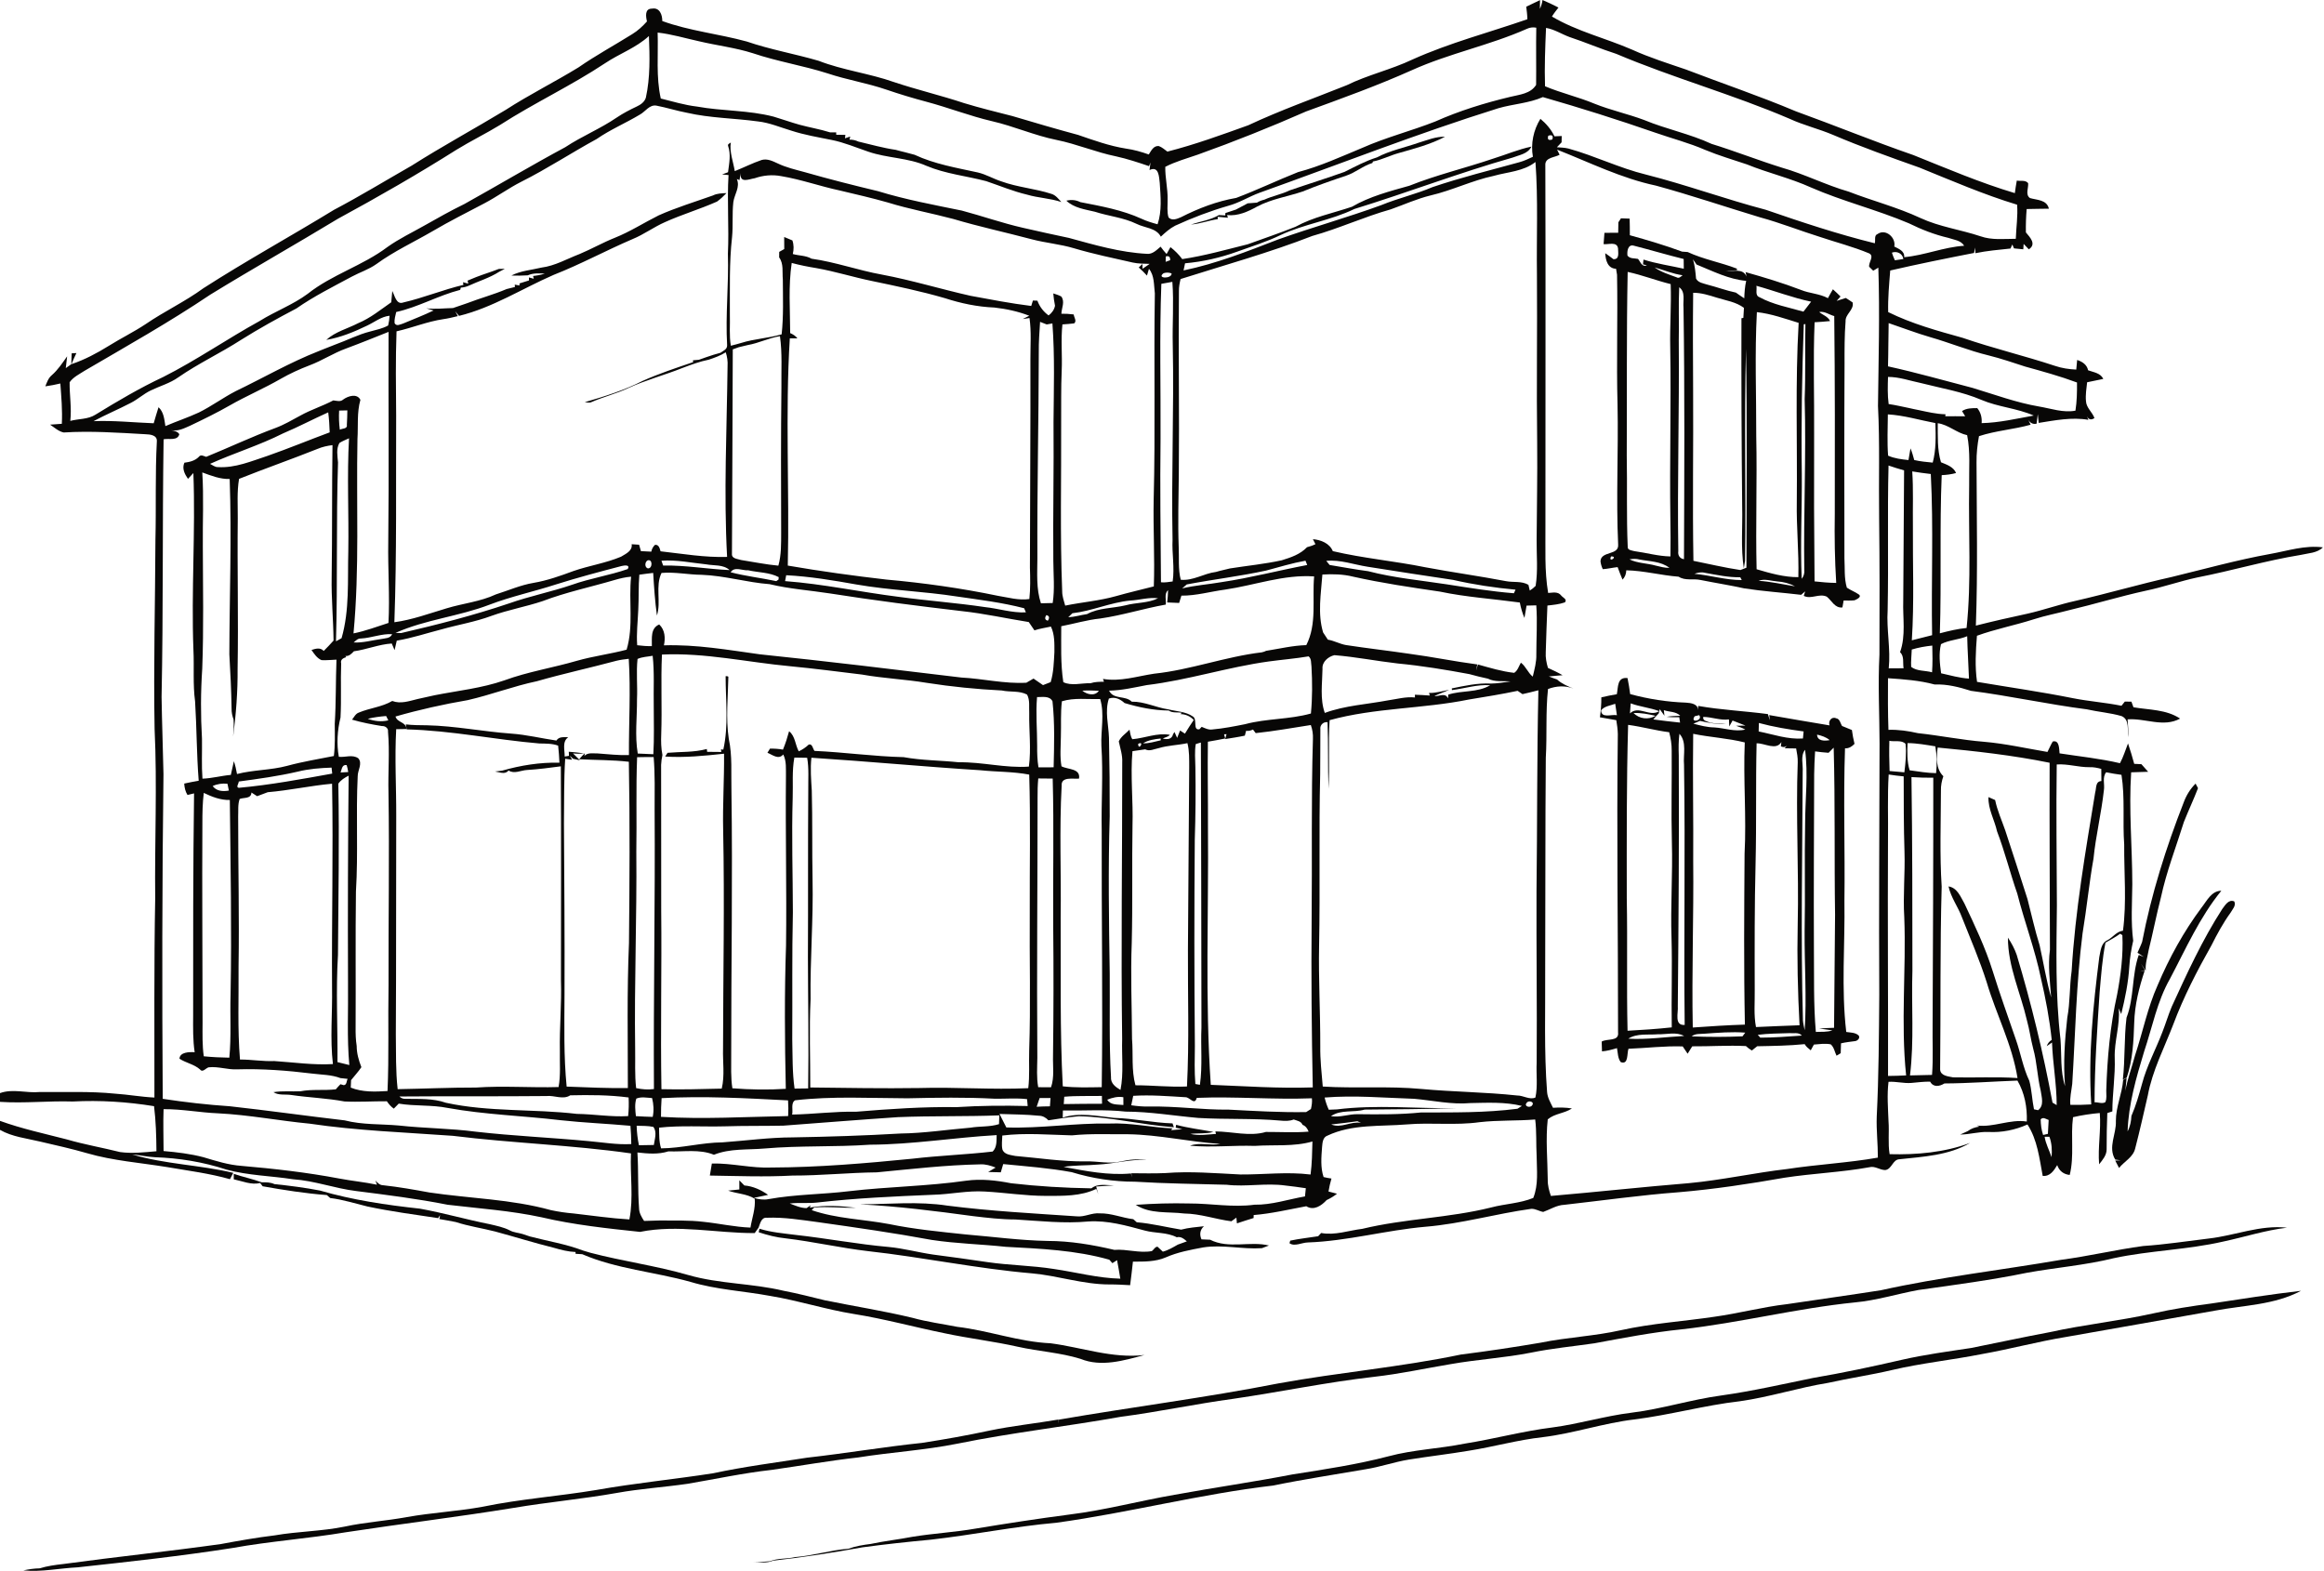 <?xml version="1.0" encoding="UTF-8"?>
<svg width="991px" height="670px" viewBox="0 0 991 670" version="1.1" xmlns="http://www.w3.org/2000/svg" xmlns:xlink="http://www.w3.org/1999/xlink">
    <title>property</title>
    <g id="Page-1" stroke="none" stroke-width="1" fill="none" fill-rule="evenodd">
        <g id="Artboard" transform="translate(-330, -215)" fill="#080706" fill-rule="nonzero">
            <g id="property" transform="translate(330, 215)">
                <path d="M650.82,2.85 C652.78,1.92 654.74,0.99 656.7,0.05 C656.68,0.98 656.65,2.84 656.64,3.77 C657.22,2.58 657.59,1.32 657.75,0 C660.05,0.99 662.33,2.05 664.56,3.22 C663.59,4.47 662.6,5.7 661.78,7.05 C672.43,13.38 684.71,16.27 696.02,21.2 C703.41,24.56 711.18,26.99 718.86,29.62 C734.46,35.61 750.32,40.94 765.72,47.44 C782.49,53.51 799,60.29 815.86,66.11 C830.17,71.85 844.38,77.94 859.17,82.35 C859.4,80.56 859.68,78.78 860,77.01 C861.59,77.32 863.67,76.65 864.84,78.1 C865.05,80.17 863.53,83 865.62,84.46 C868.66,85.35 872.77,85.12 873.69,88.99 C870.52,89.08 867.36,89.02 864.21,89.14 C863.93,92.45 863.82,95.77 863.88,99.1 C865.62,101.2 868.52,104.1 865.13,106.32 C864.58,105.74 863.47,104.59 862.92,104.01 C862.88,104.59 862.8,105.73 862.77,106.31 C861.78,106.21 859.8,106.02 858.81,105.92 C858.63,105.51 858.27,104.67 858.09,104.26 C857.9,104.69 857.52,105.55 857.33,105.98 C852.31,106.52 847.28,106.93 842.34,107.97 C842.32,107.37 842.28,106.17 842.25,105.57 C842.13,106.14 841.89,107.29 841.77,107.87 C829.82,110.2 817.89,112.61 806.03,115.35 C805.56,121.25 805.01,127.15 805.16,133.08 C815.24,138.06 826.12,141.06 836.92,144.06 C849.88,148.54 863.25,151.7 876.27,156.01 C879.19,157.01 882.27,157.46 885.36,157.6 C885.47,156.22 885.6,154.86 885.74,153.5 C887.94,154.22 889.9,155.47 890.41,157.9 C892.75,158.76 895.68,159.04 896.89,161.58 C894.57,162.05 892.28,162.5 889.99,163.01 C889.71,165.67 889.24,168.34 889.5,171.02 C889.61,173.89 892.2,175.7 893.12,178.28 C891.73,179.22 890.65,178.96 889.89,177.5 L890.55,179.03 C883.49,177.8 876.32,179.24 869.34,180.34 C869.19,179.09 869.1,177.85 868.96,176.61 C868.83,177.63 868.56,179.66 868.43,180.68 C866.99,180.99 865.83,180.47 864.93,179.11 C865.18,179.61 865.67,180.61 865.91,181.11 C858.65,183.14 851.05,183.63 843.88,185.99 C843.19,189.67 842.79,193.4 842.83,197.15 C842.9,220.36 843.39,243.58 842.55,266.78 C849.86,264.93 857.21,263.26 864.59,261.68 C871.46,260.13 878.11,257.74 884.99,256.23 C898.73,253.1 912.25,249.11 926.01,246.05 C939.99,242.66 953.88,238.78 968.06,236.22 C975.47,234.91 982.91,232.39 990.53,233.41 C988.04,235.9 984.28,235.86 981.08,236.63 C966.2,239.04 951.72,243.38 936.93,246.25 C929.55,247.83 922.41,250.37 915.01,251.9 C903.93,254.33 893.07,257.64 882.04,260.26 C877.07,261.59 872,262.52 867.11,264.12 C859.14,266.67 850.88,268.24 843.01,271.1 C842.48,277.64 842.1,284.24 843.05,290.76 C856.67,293.07 870.36,295 883.91,297.72 C890.77,299.09 897.78,299.56 904.64,300.96 C904.99,300.51 905.71,299.62 906.07,299.17 C906.77,299.18 908.17,299.2 908.88,299.21 C909.1,299.81 909.53,301 909.75,301.6 C916.45,302.75 923.78,302.49 929.64,306.43 C922.56,310.33 914.73,306.18 907.25,306.75 C907.38,309.28 907.61,311.81 907.65,314.35 C906.99,311.31 908.23,306.92 904.71,305.37 C899.85,303.95 894.75,303.59 889.82,302.47 C873.28,300.34 856.97,296.73 840.44,294.59 C835.43,293 830.28,291.66 824.97,291.89 C818.51,290.13 811.74,289.67 805.08,289.21 C805.03,296.54 805.01,303.88 805.27,311.22 C809.52,311.08 813.71,311.7 817.85,312.64 C827.28,313.64 836.59,315.57 846.07,316.32 C855.17,317.1 864.09,319.14 873.08,320.65 C873.86,319.18 874.47,317.63 875.33,316.2 C878.2,315.42 878.05,319.41 878.24,321.25 C886.84,322.59 895.52,323.45 904,325.45 C905.45,322.78 906.31,319.84 907.43,317.02 C908.41,319.89 909.27,322.79 910.07,325.72 C911.08,325.77 912.1,325.82 913.14,325.87 C914.08,326.95 915.04,328.03 916.02,329.11 C913.59,329.18 911.17,329.26 908.77,329.34 C907.72,345.24 909.24,361.16 909.26,377.07 C909.18,385.1 908.6,393.16 909.64,401.15 C908.82,404.77 908.21,408.43 907.98,412.13 C907.57,419 906.17,425.76 904.53,432.43 C904.27,431.81 903.74,430.59 903.48,429.98 C904.11,437.08 901.53,443.98 901.76,451.09 C902.04,458.72 900.76,466.29 900.75,473.93 C900.21,474.11 899.14,474.46 898.6,474.64 C898.4,479.81 898.29,484.97 898.31,490.14 C898.31,492.66 896.57,494.62 895.11,496.49 C894.51,489.21 895.98,481.92 895.39,474.62 C891.54,474.96 887.73,475.52 883.98,476.4 C882.89,484.58 884.59,492.96 882.57,501.03 C879.99,500.78 878.07,499.31 877.24,496.83 C875.83,499.16 874.2,501.74 871.05,501.43 C869.63,493.95 868.8,486.05 864.55,479.51 C859.35,481.85 853.56,483.02 847.87,482.7 C843.83,482.53 839.9,483.79 835.87,483.8 C836.94,483.3 838.01,482.81 839.09,482.33 C840.55,481.23 842.24,480.65 844.05,480.42 L842.96,479.94 C850.14,480.85 857.02,477.14 864.26,478.25 C864.49,472.17 863.34,466.1 860.28,460.79 C849.9,461.16 839.54,461.96 829.14,462.01 C827.07,463.29 824.4,463.79 823.05,461.24 C820.35,461.2 817.69,461.56 815.02,461.79 C811.76,462.05 808.55,461.1 805.3,461.32 C804.62,466.89 805.09,472.52 805.3,478.1 C805.66,482.79 805,487.51 805.77,492.17 C817.33,492.47 829.18,491.45 840.09,487.37 C830.97,492.72 820.17,493.24 809.92,494.34 C807.05,494.45 806.74,498.6 803.9,498.94 C801.57,498.95 799.52,497.08 797.14,497.74 C785.16,499.91 772.96,500.36 760.94,502.21 C746,504.84 730.98,507.12 715.86,508.4 C699.54,509.64 683.34,511.93 667.09,513.76 C663.8,513.89 661.06,515.73 658.06,516.8 C656.31,516.51 654.74,515.38 652.94,515.48 C637.86,517.57 623.15,521.85 607.94,523.11 C591.07,524.57 574.6,529.23 557.65,529.82 C555.14,529.87 551.93,531.7 549.86,530.13 C549.94,529.86 550.1,529.31 550.18,529.04 C554.11,528.19 558.12,527.8 562.09,527.16 C562.41,526.81 563.05,526.12 563.37,525.78 C569.23,526.89 575.09,524.71 580.9,524.01 C598.99,519.64 617.77,519.4 635.83,514.9 C641.78,513.32 648.06,513.18 653.81,510.84 C656.11,505.19 655.3,498.99 655.26,493.07 C654.96,487.84 655.29,482.58 654.64,477.38 C646.74,478.02 638.78,477.62 630.9,478.53 C620.66,479.97 610.31,478.61 600.03,479.47 C588.68,480.42 576.64,479.26 566.05,484.26 C564,484.97 563.92,487.4 563.75,489.22 C563.44,493.44 563.03,497.83 564.4,501.92 C565.5,502.19 566.62,502.4 567.76,502.56 C567.23,504.37 566.81,506.22 566.5,508.09 C567.41,508.32 569.22,508.8 570.13,509.03 C568.77,510.13 567.27,511.02 565.69,511.75 C563.52,514.13 560.21,516.4 557.03,514.37 C549.57,515.75 542.16,517.52 534.59,518.13 C534.58,518.44 534.57,519.08 534.56,519.4 C532.17,520.1 529.82,520.92 527.45,521.68 C527.4,521.07 527.28,519.84 527.22,519.23 C526.5,519.74 525.79,520.26 525.08,520.79 C518.33,519.92 511.82,517.55 504.96,517.47 C498.04,516.6 490.44,517.79 484.3,513.77 C491.87,513.23 499.46,513 507.06,513.19 C516.36,513.16 525.64,514.98 534.93,513.72 C542.31,513.84 549.3,511.42 556.47,510.18 C556.59,509 556.71,507.84 556.83,506.69 C553.93,506.26 551.04,505.85 548.13,505.54 C539.8,504.38 531.4,506.19 523.05,505.21 C510.03,504.84 496.99,504.72 483.98,503.91 C474.82,503.92 465.73,502.51 456.98,499.84 C447.34,498.07 437.53,497.36 427.79,496.39 C427.43,497.55 427.09,498.73 426.75,499.91 C424.95,499.84 423.16,499.78 421.38,499.77 C422.17,499.3 423.76,498.36 424.55,497.88 C422.45,497.06 420.27,496.39 418,496.51 C403.24,496.8 388.57,498.52 373.89,499.92 C361.9,500.05 349.96,501.32 337.96,501.29 C326.21,501.94 314.44,501.47 302.69,501.29 C302.97,499.57 303.25,497.86 303.55,496.15 C312.13,495.94 320.51,498.25 329.09,497.86 C349.11,497.78 369.07,496.09 388.98,494.11 C400.39,492.76 411.89,492.37 423.3,491.05 C425.17,489.17 424.91,486.46 424.99,484.04 C406.99,485.07 389.11,488.05 371.04,488.13 C356.06,489.18 341.01,488.45 326.05,489.75 C318.83,490.39 311.3,489.66 304.43,492.42 C298.3,489.91 291.47,491.23 285.03,490.97 C280.72,492.35 276.23,491.94 271.81,491.45 C272.31,499.37 271.91,507.32 272.51,515.23 C272.53,517.25 273.58,519 274.65,520.64 C276.84,520.56 279.04,520.51 281.24,520.45 C287.49,520.53 293.76,520.26 299.98,521.02 C306.67,521.71 313.26,523.22 320.01,523.48 C320.67,519.39 322.23,515.35 321.83,511.17 C318.41,509.02 314.2,509.07 310.48,507.71 C312.07,507.52 313.66,507.36 315.27,507.22 C315.26,506.24 315.26,504.3 315.26,503.32 C315.97,504.04 316.68,504.77 317.4,505.51 C321.12,505.82 324.51,507.4 327.53,509.52 C326.01,509.84 322.96,510.49 321.44,510.81 C323.49,511.42 325.65,511.77 327.79,511.33 C339.15,509.26 350.75,509.35 362.2,507.94 C378.76,506.01 395.47,505.85 411.98,503.48 C418.38,502.59 424.84,503.34 431.15,504.57 C442.51,505.88 453.96,506.56 465.4,506.74 C468.16,504.52 471.81,505.48 475.05,505.47 C472.51,505.62 469.96,505.79 467.43,505.96 C467.65,506.77 468.1,508.41 468.32,509.23 L467.5,506.96 C460.82,510.19 453.25,509.95 446.02,509.96 C437.29,509.97 428.65,508.56 419.95,508.1 C412.58,507.63 405.33,509.3 397.98,509.48 C381.46,510.17 364.91,510.9 348.47,512.79 C344.58,513.23 340.66,512.75 336.77,513.2 C339.08,514.07 341.42,515.17 343.95,515.17 C344.38,514.86 345.25,514.26 345.69,513.95 L345.3,514.96 C351.79,513.79 358.46,514.24 364.98,515.03 C359.07,515.15 353.16,514.44 347.26,514.9 C346.84,515.22 346.47,515.6 346.15,516.05 C356.78,519.71 368.17,519.91 379.14,521.98 C389.95,524.21 400.95,525.25 411.91,526.41 C423.51,527.38 435.07,528.96 446.72,529.17 C456.33,529.17 465.85,530.79 475.18,532.98 C480.53,532.55 485.76,534.47 491.13,533.51 C491.95,533.01 492.51,531.63 493.58,531.62 C494.35,532.3 495.1,533.01 495.86,533.74 C498.16,533.15 500.2,531.89 502.25,530.74 C503.53,530.28 504.81,529.81 506.1,529.35 C504.87,528.28 503.57,527.15 501.8,527.61 C497.58,525.4 492.62,525.97 488.12,524.73 C480.29,522.63 472.31,520.33 464.12,520.87 C453.76,521.84 443.39,520.64 433.05,520.02 C426.99,520.01 420.97,519.31 414.96,518.59 C398.92,516.42 382.84,514.36 366.67,513.57 C379.13,513.5 391.67,512.2 404.06,514.12 C422.35,516.46 440.77,517.43 459.16,518.68 C462.52,519.05 465.6,517.07 468.98,517.41 C473.87,517.3 478.45,519.32 483.26,519.89 C483.75,520.31 484.24,520.75 484.73,521.2 C491.11,521.74 497.36,523.31 503.67,524.35 C506.84,523.5 510.13,523.27 513.39,522.9 C511.64,524.45 511.45,526.5 512.33,528.49 C513.56,528.53 514.78,528.58 516.02,528.65 C523.92,532.67 533.05,529.12 541.11,531.12 C540.1,531.5 539.1,531.88 538.11,532.25 C529.79,532.83 521.41,530.62 513.09,531.93 C507.67,532.94 502.18,533.95 497.1,536.19 C492.69,538.09 487.8,537.99 483.1,537.99 C482.76,541.34 482.33,544.69 481.91,548.04 C478.95,547.87 475.99,547.7 473.02,547.72 C461.82,547.72 451.1,543.97 440.01,542.99 C416.58,540.99 393.52,536.11 370.16,533.52 C358.39,532.15 346.81,529.47 335.04,528.07 C331.1,527.68 327.27,526.7 323.53,525.46 L323.85,523.96 C328.89,525.54 334.19,525.94 339.4,526.61 C352.62,528.07 365.7,530.58 378.95,531.74 C385.32,532.34 391.5,534.05 397.82,534.97 C405.55,535.96 413.28,537.05 421,538.19 C430.41,539.57 439.95,539.63 449.36,541.12 C458.81,542.5 468.14,545.02 477.73,545.26 C477.25,542.63 476.87,539.98 476.34,537.37 C475.84,537.69 474.84,538.33 474.34,538.65 C474.01,538.28 473.36,537.54 473.04,537.17 C458.7,533.1 443.7,532.47 428.91,531.68 C418.37,530.54 407.75,530.33 397.27,528.73 C381.26,525.77 365.14,523.47 349.03,521.19 C341.74,520.22 334.41,518.99 327.03,519.28 C324.58,519.03 324.16,521.79 323.47,523.49 C323.06,524.08 322.24,525.24 321.83,525.82 C305.54,525.9 289.13,522.04 272.92,525.31 C258.9,523.82 244.76,522.33 230.97,519.09 C217.77,516.24 204.27,515.34 190.9,513.74 C177.99,511.17 164.94,509.55 151.9,507.89 C142.81,506.79 134.14,503.48 124.99,502.87 C115.52,501.4 105.82,501.28 96.54,498.74 C86.69,495.51 76.36,493.81 66.01,493.47 C62.78,493.31 59.61,492.55 56.38,492.3 C70.42,496.48 85.26,496.75 99.48,500.14 C99.13,500.81 98.41,502.16 98.06,502.84 C89.31,500.35 80.28,499.24 71.35,497.69 C59.93,495.82 48.29,495 37.13,491.76 C30.52,489.84 23.8,488.36 17.1,486.8 C11.33,485.41 5.25,484.8 0,481.81 L0,477.97 C9.29,481.34 18.96,483.41 28.5,485.88 C35.97,488.06 43.66,489.38 51.2,491.27 C56.35,491.98 61.57,491.36 66.71,490.92 C66.66,484.5 66.48,478.07 65.69,471.7 C54.23,469.85 42.63,469.1 31.04,469.71 C20.69,469.37 10.34,470.56 0,469.86 L0,466.13 C5.48,464.14 11.33,466.23 16.97,465.66 C27.65,465.79 38.35,465.28 48.99,466.36 C54.63,466.73 60.2,467.76 65.85,468.02 C65.89,439.71 65.64,411.4 66.18,383.11 C65.91,359 67.07,334.88 65.92,310.79 C65.43,283.91 66.18,257.03 66.28,230.15 C66.62,216.14 66.13,202.12 66.89,188.12 C67.03,185.52 63.94,185.22 62.03,185.17 C50.42,184.51 38.75,183.69 27.14,184.42 C24.92,183.94 23.21,182.3 21.37,181.08 C23.03,180.93 24.7,180.81 26.36,180.72 C26.66,174.98 26.15,169.25 25.73,163.53 C23.61,164.02 21.48,164.46 19.33,164.74 C20.01,163.04 20.61,161.22 22.07,160.01 C24.71,157.71 26.62,154.77 28.63,151.95 C28.46,153.62 28.25,155.29 28.05,156.97 C28.83,156.41 29.61,155.85 30.4,155.3 C30.45,153.75 30.5,152.21 30.56,150.67 C31.06,150.64 32.07,150.58 32.58,150.55 C31.83,152.11 31.13,153.69 30.46,155.29 C36.09,153.41 41.35,150.6 46.39,147.48 C51.55,144.25 57.04,141.58 62.11,138.21 C70.1,132.74 78.93,128.62 86.75,122.9 C104.96,111.19 123.95,100.77 142.42,89.48 C153.68,83.55 164.54,76.92 175.58,70.61 C188.7,62.29 202.34,54.89 215.63,46.86 C225.7,40.35 236.46,35 246.68,28.74 C254.06,23.61 261.97,19.33 269.58,14.57 C271.97,13.12 274.02,11.21 275.88,9.14 C275.39,7.03 274.86,3.65 278.03,3.68 C281.3,3.09 282.44,6.33 282.41,8.97 C294.09,13.21 306.53,14.44 318.45,17.71 C328.47,21.15 338.94,22.96 349.09,25.93 C359.48,29.97 370.66,31.27 381.15,34.98 C391.05,38.29 401.23,40.69 411.14,43.98 C417.94,46.06 424.86,47.73 431.74,49.5 C441.03,52.26 450.33,55.01 459.69,57.52 C466.39,59.82 473.09,62.25 480.11,63.36 C483.44,63.82 486.69,64.74 489.86,65.87 C490.87,64.31 491.86,62.09 494.11,62.27 C495.51,62.76 496.61,63.79 497.8,64.65 C509.52,61.67 520.92,57.5 532.3,53.41 C545.99,46.99 560.26,41.95 574.29,36.33 C583.31,31.9 593.2,29.7 602.27,25.39 C618.1,18.26 634.95,13.88 651.3,8.2 C651.27,6.4 651.04,4.63 650.82,2.85 M602.07,29.92 C587.33,36.52 572.12,41.99 556.96,47.52 C541.79,54.19 526.39,60.35 510.79,65.93 C506.11,67.55 501.32,68.87 496.9,71.14 C496.8,75.82 498.01,80.41 497.89,85.09 C497.95,87.63 497.53,90.26 498.29,92.73 C499.85,94.28 501.89,93.33 503.6,92.62 C511.03,88.84 518.91,85.81 527.15,84.39 C536.05,81.04 544.65,76.91 553.49,73.4 C562.97,70.9 571.87,66.8 580.89,63.06 C591.01,58.56 601.78,55.85 612.06,51.8 C622.3,47.23 633.07,43.92 643.97,41.31 C647.91,40.34 652.69,40 655.03,36.19 C655.13,28.06 654.94,19.93 655.1,11.81 C653.7,11.54 652.36,11.7 651.09,12.3 C635.19,19.35 617.94,22.76 602.07,29.92 M659.26,11.9 C658.9,20.18 658.56,28.49 658.83,36.78 C665.69,39.69 672.99,41.33 679.87,44.2 C686.8,46.99 694.13,48.56 701.12,51.18 C710.52,55.08 720.6,57.06 729.86,61.36 C739.9,64.46 749.69,68.33 759.73,71.46 C769.49,74.23 778.57,78.92 788.33,81.72 C798.47,85.66 809.08,88.37 818.96,92.99 C827.09,96.75 836.06,97.92 844.51,100.75 C849.36,102.47 854.55,101.84 859.58,101.83 C859.73,96.98 860.52,92.14 860.13,87.29 C845.91,82.98 832.26,77.05 818.51,71.47 C806.14,67.08 793.76,62.68 781.68,57.53 C775.59,54.93 769.11,53.43 763.1,50.64 C738.91,40.26 713.44,33.23 689.21,22.97 C682.47,20.82 675.98,18 669.27,15.79 C665.9,14.55 662.85,12.51 659.26,11.9 M280.43,13.89 C280.75,23.26 279.69,32.78 281.77,42.01 C286.89,43.27 291.95,44.83 297.21,45.44 C308.04,47.41 319.22,46.95 329.92,49.75 C333.6,50.84 337.2,52.15 340.89,53.18 C345.24,54.36 349.7,55.1 353.99,56.45 C354.64,56.45 355.93,56.45 356.58,56.45 L356.57,57.46 C357.87,57.47 359.18,57.49 360.49,57.52 L360.31,58.98 C360.88,58.79 362,58.41 362.56,58.22 L362.24,59.55 C363.57,59.52 364.82,59.79 366,60.36 C371.3,61.61 376.56,63.11 381.96,63.9 C383.27,64.28 384.59,64.59 385.93,64.92 C387.27,65.31 388.63,65.64 390,66 C398.5,69.98 407.82,71.53 416.91,73.53 C420.46,74.33 423.61,76.28 427.07,77.37 C433.98,79.89 441.42,80.4 448.38,82.68 C450.19,83.23 451.35,84.81 452.58,86.15 C447.83,84.53 442.76,84.43 437.96,83 C431.99,81.59 426.33,79.2 420.54,77.25 C412.05,75.01 403.19,74.15 395.04,70.71 C387.17,67.22 378.33,67.47 370.26,64.68 C365.07,62.92 359.99,60.74 354.6,59.67 C348.84,58.51 343.02,57.54 337.42,55.71 C332.7,54.31 328.12,52.31 323.19,51.78 C313.12,50.39 302.86,50.37 292.91,48.08 C288.56,47.26 284.34,45.9 280,45.06 C276.95,44.45 275.21,47.64 272.8,48.9 C266.77,52.52 260.23,55.26 254.43,59.28 C243.63,65.17 233.35,71.95 222.35,77.47 C216.86,80.24 211.89,83.92 206.44,86.76 C199.07,90.64 191.61,94.37 184.43,98.6 C176.46,103.24 168.02,107.13 160.54,112.58 C157.3,114.9 153.45,116.11 149.96,117.99 C141.98,122.28 133.86,126.34 126.4,131.53 C118.39,135.74 110.46,140.11 102.78,144.93 C94.04,150.57 84.56,154.98 76.01,160.92 C72.46,163.44 68.21,164.6 64.32,166.48 C61.26,167.92 58.76,170.31 55.74,171.82 C50.52,174.54 45.07,176.82 39.88,179.6 C48.43,179.23 56.99,180.18 65.54,180.49 C66.21,178.2 66.87,175.91 67.6,173.65 C69.87,175.73 70.06,178.84 70.53,181.7 C75.26,179.67 80.15,178.05 84.82,175.89 C90.27,173.19 95.17,169.54 100.57,166.76 C112.32,161.12 123.64,154.54 135.8,149.77 C136.33,149.56 137.38,149.13 137.9,148.92 C139.58,148.3 141.24,147.63 142.9,146.95 C147.92,145.16 152.68,142.65 157.87,141.35 C160.46,140.65 163.14,140.11 165.51,138.8 C165.85,137.43 166.05,136.04 166.12,134.64 C162.53,135.01 159.71,137.37 156.54,138.85 C151,141.53 145.24,143.91 139.14,144.94 C143,141.42 148.18,140.17 152.72,137.82 C157.91,135.67 162.27,132.08 166.84,128.9 C167.01,127.29 167.16,125.69 167.28,124.09 C168.34,126.02 168.96,130.09 171.98,128.98 C180.66,126.98 188.96,123.52 197.6,121.49 L197.44,120.34 C198,120.5 199.11,120.8 199.67,120.95 L199.38,119.66 C200.61,119.17 201.83,118.66 203.05,118.15 C206.24,116.91 209.53,115.94 212.71,114.68 C213.35,114.67 214.64,114.64 215.28,114.63 C214.48,115.04 213.68,115.46 212.88,115.88 C208.8,118.5 204.11,119.88 199.72,121.9 C198.7,122.33 197.63,122.58 196.51,122.65 C196.44,122.89 196.3,123.37 196.23,123.61 C186.87,126.01 178.41,130.95 168.95,133.05 C168.61,134.6 168.1,136.17 168.26,137.79 C169.1,139.36 170.73,138.27 171.96,137.93 C176.28,136.12 180.66,134.44 184.88,132.4 C184.11,132.17 182.55,131.7 181.77,131.47 C185.56,131.93 189.36,131.44 193.16,131.36 C195.16,130.66 197.16,129.97 199.17,129.3 C204.74,127.15 210.54,125.6 216.04,123.26 C217.21,122.94 218.39,122.65 219.58,122.38 L219.5,121.37 C220,121.47 221,121.65 221.5,121.75 L221.54,120.85 C222.89,120.46 224.23,120.02 225.57,119.59 L225.54,118.31 C226.06,118.45 227.1,118.73 227.61,118.87 L227.32,117.68 C229,117.5 230.69,117.23 232.3,116.66 C229.86,116.56 227.32,116.37 225.04,117.41 C222.71,117.55 220.38,117.58 218.05,117.5 C222.07,115.43 226.61,115.15 230.93,114.1 C236.69,113.36 241.76,110.38 247.11,108.34 C252.21,106.21 257.03,103.45 262.17,101.4 C268.68,98.8 274.59,94.98 280.85,91.85 C288.38,88.49 296.29,86.1 304.04,83.34 C305.82,82.42 307.84,82.46 309.79,82.34 C308.55,83.65 307.23,84.89 305.77,85.95 C298.52,89.18 290.87,91.43 283.63,94.69 C278.83,96.78 274.61,99.97 269.75,101.95 C258.41,106.8 247.56,112.72 236.07,117.22 C222.64,123.08 210.09,131.17 195.74,134.7 C195.34,134.21 194.53,133.23 194.12,132.74 C194.4,133.25 194.95,134.29 195.23,134.8 C193.16,135.31 191.08,135.81 188.96,136.11 C182.17,137.12 175.78,139.79 169.09,141.29 C168.65,153.23 168.83,165.18 168.93,177.13 C168.8,206.53 169.21,235.95 168.17,265.34 C175.82,264.3 183.1,261.59 190.46,259.4 C197.42,257.28 204.81,256.58 211.45,253.47 C216.79,251.79 221.96,249.49 227.52,248.55 C233.37,247.56 238.96,245.56 244.51,243.51 C251.19,241.19 258.28,240.15 264.81,237.4 C266.8,236.18 269.8,234.91 269.35,232.07 C270.4,232.13 271.46,232.2 272.52,232.28 C272.72,232.96 273.11,234.33 273.3,235.02 C274.77,235.1 276.25,235.17 277.73,235.24 C277.95,234.07 278.48,233.1 279.31,232.33 C280.97,232.15 281.31,233.87 281.68,235.09 C291.1,236.15 300.53,237.78 310.05,237.48 C308.58,210.36 309.93,183.21 310.25,156.09 C310.38,154.09 310.1,152.12 309.48,150.23 C307.22,151.64 304.73,152.56 302.22,153.38 C298.34,154.16 294.62,155.55 290.92,156.95 C283.32,159.98 275.36,162.06 267.91,165.48 C262.84,167.87 257.37,169.2 252.25,171.44 C251.34,171.92 250.3,171.54 249.35,171.5 C257.8,169.05 266.26,166.41 274.14,162.38 C281.09,159.27 288.37,156.88 295.57,154.43 L295.49,153.64 C296.13,153.58 297.41,153.47 298.05,153.41 C299.1,153.01 300.15,152.63 301.22,152.29 C303.19,151.59 305.19,150.98 307.21,150.44 C308.37,149.58 310.12,149 310.06,147.25 C309.3,134.22 310.81,121.21 310.39,108.17 C310.93,96.99 309.98,85.82 310.66,74.65 C309.97,74.59 308.6,74.45 307.91,74.39 C308.54,74.15 309.81,73.68 310.45,73.44 C310.92,69.7 311.74,65.86 310.47,62.18 C310.2,61.41 311.21,61.17 311.63,60.76 C311,64.84 312.68,68.94 313.32,72.97 C317.17,71.44 320.88,69.54 324.82,68.21 C327.21,67.55 329.5,68.71 331.61,69.68 C335.25,71.43 339.2,72.33 343.08,73.39 C353.46,76.37 363.94,79.01 374.44,81.53 C386.14,85.13 398.2,87.35 410.18,89.81 C418.84,92.12 427.32,95.11 436.07,97.11 C442.64,98.61 449.23,100.07 455.83,101.46 C466.74,104.44 477.74,107.67 489.1,108.24 C491.48,108.48 493.24,106.56 494.9,105.18 C495.69,106.25 496.52,107.34 497.45,108.32 C497.87,107.59 498.7,106.12 499.11,105.38 C500.99,106.86 502.71,108.55 504.13,110.49 C513.58,109.09 522.78,106.47 532.05,104.17 C538.86,101.72 545.7,99.38 552.43,96.7 C559.95,92.55 568.44,90.9 576.51,88.16 C584.09,83.75 592.6,81.56 600.96,79.21 C612.58,74.57 624.78,71.7 636.6,67.68 C642.08,65.99 647.38,63.7 653.01,62.52 C651.55,65.62 647.91,66.06 645.07,67.18 C622.3,73.65 600.17,82.14 577.56,89.11 C567.48,94.02 556.19,95.49 546.06,100.24 C540.11,103.11 533.79,105.07 527.59,107.3 C520.4,109.89 512.95,111.61 505.33,112.28 C505.17,113.04 504.85,114.56 504.69,115.32 C518.59,112.43 531.83,107.22 545.03,102.11 C559.6,96.91 574.53,92.76 589.06,87.45 C596.18,84.51 603.73,82.83 610.82,79.8 C623,75.67 635.51,72.6 647.9,69.17 C649.9,68.63 651.79,67.74 653.66,66.86 C652.66,61.34 653.89,55.42 656.86,50.67 C659.34,52.73 661.46,55.2 662.85,58.13 C663.62,58.1 665.17,58.03 665.95,58 C665.93,58.67 665.91,60.01 665.89,60.69 C665.22,61.38 664.55,62.08 663.9,62.79 C665.54,62.92 667.21,62.94 668.84,63.35 C680.05,66.44 690.54,71.68 701.85,74.44 C719.07,78.8 735.77,84.94 752.95,89.45 C768.28,94.73 783.69,99.86 799.45,103.74 C799.84,102.46 799.04,100.38 800.62,99.8 C804.08,97.36 808.56,101.33 807.76,105.13 C809.65,106.12 812.25,107.03 811.98,109.67 C820.67,108.89 828.84,105.36 837.56,104.8 C836.14,102.43 833.12,102.26 830.77,101.42 C824.93,100.06 819.34,97.87 813.98,95.22 C800.34,89.43 785.85,85.88 772.26,79.95 C763.43,75.94 753.92,73.77 744.96,70.12 C739,68.11 732.95,66.35 727.14,63.93 C720.18,60.9 712.82,59.03 705.68,56.52 C689.89,51.04 673.96,46.01 657.91,41.4 C651.9,44.05 645.2,44.33 638.94,46.15 C604.54,56.9 570.96,70.09 537.03,82.22 C532.51,83.88 528.4,86.53 523.71,87.77 C515.98,90 508.45,92.88 501.13,96.23 C498.83,97.41 496.88,99.16 495.01,100.92 C492.98,97.11 488.12,97.22 484.66,95.46 C479.03,92.74 472.76,92.2 466.88,90.29 C462.65,89.27 458.01,88.71 454.71,85.58 C456.82,85.05 458.81,85.26 460.67,86.19 C469.52,87.91 478.52,89.52 486.78,93.29 C488.96,94.31 491.28,95.01 493.61,95.64 C495.53,89.98 494.92,83.88 494.54,78.02 C494.22,75.4 494.2,70.63 490.18,72.5 C490.3,71.42 490.43,70.35 490.59,69.29 L489.98,70.85 C485.35,69.28 480.7,67.73 475.93,66.68 C467.3,64.93 459.16,61.41 450.53,59.67 C441.12,57.77 432.32,53.81 422.98,51.67 C413.51,49.46 404.43,45.88 395.04,43.39 C389.28,41.86 383.57,40.14 377.93,38.21 C369.74,35.4 361.14,34.05 352.93,31.3 C342.43,27.95 331.49,26.23 321.05,22.7 C313.54,20.31 305.68,19.41 298.04,17.59 C292.18,16.31 286.41,14.55 280.43,13.89 M258.04,26.95 C243.58,36.55 227.79,43.91 213.2,53.3 C207.13,57.01 200.73,60.12 194.67,63.85 C178.18,74.26 161.26,83.97 144.12,93.28 C126.05,104.22 107.65,114.61 89.65,125.66 C72.3,137.34 54.06,147.58 36.03,158.13 C33.82,159.57 31.24,160.79 29.69,163 C29.62,168.49 30.6,173.97 29.98,179.48 C33.54,178.53 37.5,178.87 40.7,176.83 C50.1,171.06 59.62,165.44 69.62,160.75 C83.8,153.58 96.86,144.52 110.76,136.86 C117.41,132.7 124.88,129.98 131.21,125.29 C141.58,117.06 154.66,113.3 165.2,105.34 C170.19,101.78 175.75,99.15 181.06,96.13 C186.64,92.98 192.22,89.82 197.98,87.02 C212.38,79.01 226.54,70.56 241.05,62.76 C248.1,58.09 256,54.9 262.98,50.13 C265.67,48.32 268.55,46.82 271.48,45.44 C273.16,44.67 274.85,43.5 275.41,41.64 C277.3,33.02 277.06,24.13 276.71,15.36 C271.26,20.39 264.13,22.87 258.04,26.95 M660.22,57.88 C659.73,59.48 660.31,60.01 661.95,59.47 C662.43,57.86 661.85,57.33 660.22,57.88 M663.97,63.81 C664.24,64.35 664.78,65.44 665.05,65.99 C663.03,67.15 659.12,67.11 658.96,70.02 C659.14,121.4 658.97,172.78 659,224.15 C659.08,233.73 658.55,243.36 660.16,252.85 C662.1,252.77 664.33,252.11 665.73,253.95 C666.37,254.81 668.47,255.57 667.3,256.87 C664.9,257.71 662.35,257.94 659.85,258.22 C659.54,264.84 659.36,271.46 659.14,278.09 C658.99,280.37 659.43,282.64 660.08,284.82 C662.2,285.76 664.3,286.75 666.31,287.93 C664.36,288.12 662.41,288.23 660.47,288.45 C661.61,288.95 662.77,289.31 663.95,289.74 C665.93,291.56 668.42,292.61 670.89,293.59 C667.37,292.26 663.57,292.48 660.1,293.82 C659.04,303.55 659.74,313.36 659.16,323.12 C658.9,353.14 659.03,383.16 658.9,413.18 C659.01,430.68 658.37,448.21 659.71,465.69 C659.89,468.11 661.2,470.23 662.23,472.39 C664.92,472.22 667.63,472.23 670.3,472.67 C667.15,474.81 662.98,474.78 659.99,477.32 C659.04,485.89 659.92,494.5 659.99,503.08 C659.94,505.45 660.56,507.76 661.33,509.98 C680.96,508.3 700.54,506.13 720.17,504.53 C734.24,503.22 748.05,500.12 762.07,498.5 C774.92,496.53 787.95,495.9 800.76,493.64 C800.79,487.79 800.06,481.96 800.28,476.12 C801.14,458.8 801.22,441.46 801.36,424.13 C801.15,388.49 801.44,352.84 801.48,317.19 C801.45,304.5 800.76,291.81 801.43,279.13 C801.5,259.77 801.54,240.42 801.3,221.06 C801.07,205.08 801.63,189.09 800.81,173.12 C801.04,153.46 801.61,133.8 800.96,114.13 C800.41,114.46 799.32,115.12 798.78,115.44 C798.35,115.02 797.48,114.18 797.05,113.76 C796.73,111.89 799.35,109.22 797.06,108.06 C790.24,105.2 783.04,103.38 776.04,101.02 C767.52,98.36 759.21,95.04 750.59,92.7 C735.76,88.22 721.07,83.23 706.12,79.15 C691.41,76.04 677.87,69.29 663.97,63.81 M636.98,74.99 C627.73,76.95 619.21,81.21 610.02,83.34 C604.16,84.76 598.68,87.29 593.02,89.28 C581.67,92.47 570.94,97.45 559.58,100.62 C541.21,107.77 522.19,113.04 503.42,118.99 C503.03,120.66 502.68,122.36 502.72,124.09 C502.46,150.1 502.94,176.11 502.67,202.12 C502.57,212.47 502.24,222.81 502.62,233.16 C502.86,237.84 502.31,242.62 503.49,247.22 C508.8,247.74 513.34,244.52 518.51,243.89 C520.46,243.3 522.47,242.93 524.45,242.4 C531.83,241.22 539.29,240.53 546.6,238.91 C550.49,237.71 554.46,236.38 557.34,233.34 C558.57,233.03 559.78,232.62 560.93,232.05 C560.66,231.52 560.12,230.45 559.85,229.92 C563.24,230.21 566.94,231.65 568.34,235.02 C581.39,238.09 594.79,239.25 607.9,241.92 C619.3,244.06 630.8,245.64 642.2,247.82 C645.37,248.44 648.83,247.67 651.75,249.38 C651.9,249.99 652.18,251.22 652.33,251.83 C653.24,251.26 654.08,250.6 654.83,249.83 C655.86,243.33 655.19,236.72 655.25,230.17 C655.33,216.49 655.62,202.8 655.48,189.12 C655.16,165.13 655.57,141.15 655.38,117.16 C655.16,101.13 655.93,85.08 654.75,69.08 C649.68,73.11 642.97,73.29 636.98,74.99 M321.84,76 C319.53,76.33 315.28,78.42 315.86,73.78 L315.34,76.79 L314.2,76.35 C315.72,79.76 313.13,82.9 312.7,86.24 C312.15,91.19 312.65,96.2 312.16,101.16 C310.92,112.11 311.29,123.15 311.23,134.14 C311.39,138.57 310.88,143.04 311.65,147.43 C313.15,147.07 314.63,146.65 316.12,146.22 C321.73,144.46 327.67,144.23 333.31,142.56 C334.15,134.77 333.85,126.91 333.81,119.09 C333.51,115.97 334.24,112.46 332.24,109.76 C332.25,109.18 332.26,108 332.27,107.41 C332.81,107.11 333.89,106.5 334.42,106.2 C334.43,104.48 334.41,102.77 334.39,101.06 C335.56,101.54 336.71,102.03 337.89,102.52 C338.55,104.4 338.52,106.39 338.07,108.32 C340.69,109.08 343.63,108.9 346.04,110.31 C356.22,111.73 365.96,115.28 376.08,117.1 C388.83,119.49 401.25,123.31 413.9,126.15 C422.48,127.73 431.07,129.4 439.74,130.47 C439.92,129.89 440.28,128.73 440.46,128.15 C440.94,128.17 441.89,128.2 442.37,128.22 C443.31,130.77 444.93,132.91 447.14,134.51 C448.52,133.47 449.54,132.11 449.88,130.38 C449.52,128.64 449.29,126.88 449.14,125.12 C450.27,125.5 451.46,125.84 452.53,126.42 C454.23,128.6 452.68,131.35 452.59,133.78 C454.34,133.77 456.11,133.85 457.86,134.09 C457.94,135.32 459.29,136.87 458.05,137.9 C456.38,138.13 454.7,138.2 453.04,138.34 C452.31,144.91 453.03,151.52 452.73,158.11 C452.4,165.43 452.56,172.76 452.5,180.09 C452.6,204.11 451.99,228.14 452.94,252.15 C452.92,254.25 453.67,256.24 454.22,258.25 C461.45,256.76 468.88,256.2 476.01,254.17 C481.3,252.66 486.67,251.44 492.01,250.06 C492.45,237.75 491.7,225.43 491.95,213.12 C492.71,183.79 491.97,154.45 492.45,125.12 C492.01,121.61 492.31,117.49 489.94,114.64 C489.73,115.36 489.31,116.8 489.09,117.52 C487.99,116.31 486.79,115.13 485.58,114.05 C486.1,113.55 486.62,113.06 487.16,112.58 L487.2,114.62 C488.21,113.92 489.22,113.23 490.24,112.52 C487.81,112.43 485.37,112.48 483,111.95 C474.62,110.05 466.21,108.31 457.98,105.87 C452.08,104.1 445.91,103.61 439.97,102.04 C428.84,99.08 417.57,96.67 406.53,93.38 C397.26,90.91 387.78,89.2 378.61,86.36 C371.83,84.42 364.96,82.86 358.11,81.23 C349.72,79.44 341.59,76.52 333.13,75.11 C329.33,74.39 325.48,74.74 321.84,76 M806.74,107.74 C807.09,108.84 807.52,109.92 808.02,110.99 C808.92,110.86 810.72,110.59 811.62,110.46 C811.34,108.12 808.87,106.92 806.74,107.74 M497.11,109.36 C497.1,109.93 497.07,111.08 497.06,111.65 C497.54,111.48 498.49,111.14 498.97,110.96 C499.05,109.53 498.43,108.99 497.11,109.36 M336.95,142.04 C338.14,142.55 339.25,143.23 340.04,144.3 C339.23,144.3 337.6,144.29 336.79,144.28 C334.81,176.54 336.68,208.89 335.93,241.18 C349.87,243.59 363.94,245.53 378.02,247.15 C393.98,248.58 409.88,250.81 425.58,254.08 C429.99,254.78 434.42,256.12 438.94,255.44 C439.41,250.99 439.33,246.51 439.18,242.04 C439.21,212.42 439.47,182.79 439.39,153.16 C439.36,147.31 439.84,141.44 439,135.62 C438.28,135.73 436.84,135.94 436.12,136.04 C436.82,135.69 438.21,134.99 438.9,134.64 C434.13,132.79 429.09,131.71 424.01,131.14 C416.84,130.86 409.74,129.36 402.93,127.15 C392.7,124.17 382.26,122.01 371.84,119.83 C363.9,118.21 356.15,115.75 348.16,114.34 C344.61,113.76 341.07,113.07 337.6,112.13 C336.13,121.99 336.92,132.09 336.95,142.04 M496.18,116.5 C492.95,118.87 499.77,119 499.59,116.59 C498.47,116.16 497.33,116.13 496.18,116.5 M495.22,121.03 C494.39,143.04 494.99,165.08 494.88,187.1 C494.63,207.5 494.9,227.9 495.06,248.3 C496.73,248.5 498.39,248.15 500.05,247.95 C500.93,242.03 499.7,236.07 500,230.13 C499.45,202.46 500.65,174.79 500.09,147.13 C499.87,138.15 500.59,129.15 499.92,120.19 C498.34,120.44 496.78,120.72 495.22,121.03 M443.51,137.25 C443.25,141.55 442.9,145.85 442.96,150.16 C442.92,179.47 442.22,208.77 442.36,238.08 C442.34,244.49 441.81,251.06 443.87,257.26 C445.54,257.22 447.21,257.18 448.89,257.14 C449.81,251.17 449.19,245.14 449.16,239.14 C448.97,219.46 449.43,199.78 449.24,180.09 C449.34,166.04 449.82,151.95 448.77,137.92 C447.95,138.06 447.14,138.2 446.33,138.35 C445.38,137.98 444.45,137.61 443.51,137.25 M805.36,137.78 C805.21,143.93 805.26,150.08 805.08,156.22 C817.2,158.88 829.14,162.29 841.15,165.41 C850.54,168.24 859.8,171.7 869.51,173.35 C874.63,174.21 879.75,176.1 885.01,175.12 C885.64,171.15 885.71,167.12 885.67,163.11 C878.44,160.41 870.98,158.37 863.56,156.31 C858.4,154.64 853.28,152.88 848.02,151.57 C839.53,149.52 831.44,146.16 823.05,143.76 C817.06,142.02 811.26,139.77 805.36,137.78 M147.61,148.6 C142.19,150.54 137.37,153.79 131.97,155.8 C127.72,157.43 123.57,159.32 119.62,161.59 C112.54,165.67 105,168.86 97.91,172.92 C92.45,176.05 86.79,178.8 81.11,181.51 C78.54,182.64 75.87,184.04 72.97,183.45 C74.25,183.78 75.72,183.89 76.47,185.17 C75.68,188.12 71.97,186.82 69.76,187.33 C69.21,223.94 69.65,260.56 68.9,297.18 C69.06,308.16 69.49,319.14 69.71,330.12 C69.12,376.26 69.09,422.42 69.39,468.57 C78.87,470.01 88.42,471.1 97.99,471.74 C114.34,473.54 130.62,475.86 146.96,477.75 C154.53,479.71 162.41,479.25 170.13,479.95 C181.02,481.15 192.01,481.15 202.87,482.58 C218.86,484.41 234.95,485.08 250.97,486.6 C257.03,487.13 263.09,488.2 269.19,487.86 C269.14,485.25 269.08,482.65 268.83,480.07 C258.89,479.16 248.9,478.77 238.97,477.68 C222.97,475.78 206.81,475.33 190.93,472.46 C184.04,471.07 176.95,471.77 170.03,470.61 C169.5,471.15 168.46,472.22 167.93,472.75 C166.72,471.92 165.79,470.8 164.96,469.61 C158.94,469.57 152.89,470 146.88,469.69 C139.37,468.28 131.72,468.05 124.18,466.93 C121.66,466.54 118.85,467.2 116.6,465.73 C120.43,465.1 124.31,465.53 128.15,465.34 C133.12,464.39 138.19,465.09 143.19,464.52 C143.83,463.76 144.49,463.04 145.18,462.34 C145.53,462.44 146.22,462.64 146.57,462.74 C147.95,462.67 147.72,460.92 148.25,460.06 C147.22,459.92 146.2,459.84 145.17,459.73 C141.34,458.26 137.18,458.32 133.16,457.81 C122.52,456.5 111.8,455.67 101.07,456 C97.02,456.19 93.07,454.69 89,455.13 C87.77,455.4 86.46,457.54 85.3,456.05 C82.77,453.79 79.29,453.29 76.53,451.46 C76.7,448.59 80.8,448.55 83.01,448.7 C82.23,443.54 82.33,438.32 82.36,433.13 C82.35,401.53 82.33,369.92 82.75,338.32 C82.05,338.49 80.65,338.83 79.95,339 C79.02,337.53 78.67,335.85 78.55,334.14 C80.6,333.68 82.66,333.28 84.73,332.93 C83.83,321.68 83.9,310.39 83.19,299.13 C82.2,291.82 82.84,284.44 82.48,277.1 C81.52,251.97 83.4,226.84 82.46,201.72 C81.68,202.52 80.91,203.35 80.16,204.2 C78.74,202.15 77.53,199.79 78.63,197.31 C80.87,197.02 83.12,196.5 84.76,194.83 C85.61,193.65 86.88,194.5 87.92,194.81 C97.79,190.79 107.43,186.21 117.44,182.51 C121.17,181.13 124.6,179.1 128.09,177.21 C132.6,174.7 137.57,173.16 142.13,170.74 C143.56,170.89 145.13,171.47 146.35,170.37 C148.39,168.85 152.29,167.64 153.68,170.51 C152.14,175.96 152.78,181.61 152.43,187.19 C151.89,214.82 153.35,242.55 150.74,270.1 C155.85,269.08 160.7,267.22 165.65,265.64 C166.26,254.21 165.36,242.64 165.56,231.16 C165.92,201.28 165.57,171.4 165.69,141.52 C159.68,143.91 153.69,146.35 147.61,148.6 M318.9,147.13 C317.61,147.44 316.32,147.74 315.03,148.06 C314.39,148.29 313.11,148.75 312.47,148.98 C312.42,178.06 312.2,207.15 312.12,236.23 C311.98,238.29 314.61,238.32 316.04,238.81 C321.32,239.62 326.57,240.73 331.91,241.21 C333.2,236.63 333.08,231.86 333.1,227.15 C333.03,206.5 332.97,185.85 333.21,165.2 C333.11,157.92 333.61,150.59 332.59,143.35 C327.87,144.08 323.58,146.33 318.9,147.13 M805.09,160.73 C804.97,164.58 804.84,168.46 805.36,172.3 C808.28,172.71 811.14,173.41 814.04,173.99 C815.4,174.33 816.77,174.58 818.17,174.87 C821.94,175.66 825.72,176.59 829.6,176.65 L829.51,177.5 C832.33,177.46 835.15,177.53 837.99,177.5 C837.53,176.75 837.08,176.02 836.65,175.29 C838.59,174.02 840.9,174.04 843.14,174.03 C844.65,175.85 845.2,178.09 845.01,180.44 C852.49,180.27 859.88,178.52 867.24,177.21 C860.1,174.05 852.12,173.6 844.94,170.53 C836.68,166.99 827.78,165.57 819.13,163.35 C814.47,162.39 809.9,160.72 805.09,160.73 M144.91,183.24 C145.85,182.64 148.25,182.97 147.9,181.21 C148.05,179.14 148.07,177.07 148.11,175 C147.24,175.02 145.48,175.06 144.61,175.08 C144.46,177.8 144.55,180.53 144.91,183.24 M120.7,184.81 C110.64,189.89 99.82,193.18 89.57,197.8 C90.65,198.33 91.65,199.23 92.94,199.18 C100.33,199.64 107.22,196.63 114.09,194.39 C123.01,191.27 131.74,187.65 140.59,184.37 C140.49,181.52 140.33,178.67 139.96,175.84 C133.49,178.73 127.23,182.06 120.7,184.81 M805.02,176.7 C804.97,182.56 804.69,188.44 805.12,194.3 C807.84,195.52 810.86,195.87 813.81,196.18 C814.07,194.51 814.35,192.85 814.67,191.2 C815.35,192.8 815.81,194.48 816.27,196.17 C818.86,196.76 821.5,197.03 824.15,197.27 C825.62,191.79 825.45,186.03 825.29,180.41 C818.54,179.13 811.91,177.11 805.02,176.7 M826.3,180.47 C826.34,186.03 826.04,191.72 827.67,197.12 C830.12,198.14 832.98,199.04 834.11,201.71 C832.1,202.26 830.04,202.53 827.98,202.61 C827.04,225.07 827.92,247.58 827.19,270.06 C830.94,269.08 834.71,268.15 838.59,267.78 C840.71,247.65 839.34,227.36 839.69,207.16 C839.58,199.96 840.25,192.68 838.83,185.57 C834.31,184.61 830.89,181.1 826.3,180.47 M144.73,188.9 C143.28,191.45 143.92,194.43 144.14,197.19 C143.32,222.59 144,248.05 143.27,273.47 C143.87,273.14 145.06,272.48 145.65,272.14 C149.13,260.11 148.18,247.44 148.52,235.07 C148.78,219.02 147.93,202.93 148.83,186.9 C147.44,187.52 146.02,188.1 144.73,188.9 M135.4,191.42 C124.31,195.85 113.02,199.77 101.94,204.2 C100.99,209.78 101.44,215.46 101.39,221.1 C101.15,242.46 101.69,263.82 101.32,285.18 C101.4,294.86 100.66,304.54 99.41,314.14 C99.62,311.7 99.76,309.25 99.6,306.82 C99.05,305.32 98.71,303.75 98.75,302.16 C98.63,294.45 98.24,286.74 97.8,279.04 C97.86,254.12 98.82,229.18 97.94,204.25 C93.84,204.38 90.03,202.83 86.26,201.46 C86.93,211.99 86.38,222.54 86.49,233.09 C86.54,250.43 86.89,267.78 86.24,285.12 C85.57,295.08 85.55,305.08 86.13,315.05 C86.22,320.71 85.91,326.38 86.33,332.04 C90.41,331.92 94.37,330.78 98.43,330.44 C98.88,328.49 99.29,326.53 99.73,324.59 C100.33,326.37 100.74,328.2 101.07,330.06 C108.04,328.26 115.47,328.45 122.47,326.57 C129.02,324.78 135.72,323.71 142.36,322.38 C142.93,317.83 142.78,313.24 142.74,308.68 C143.32,299.56 143.13,290.41 143.48,281.29 C141.36,281.35 139.24,281.63 137.12,281.5 C135.16,280.69 133.98,278.83 132.83,277.16 C134.58,276.61 136.58,275.97 138.04,277.58 C139.5,276.17 140.86,274.65 142.23,273.16 C142.14,264.12 141.25,255.1 141.43,246.06 C141.7,227.31 141.51,208.56 141.78,189.81 C139.59,190.09 137.43,190.55 135.4,191.42 M804.93,260.16 C804.4,268.46 806.25,276.71 805.4,285 C807.5,285 809.61,284.98 811.73,284.96 C811.3,282.69 812.12,279.84 810.22,278.12 C812.77,271.02 811.32,263.48 811.58,256.12 C811.69,237.61 811.79,219.09 811.94,200.58 C809.69,199.99 807.51,199.23 805.31,198.52 C804.79,219.05 805.35,239.62 804.93,260.16 M815.42,201.02 C815.94,208.72 815.59,216.44 815.7,224.15 C815.58,240.45 816.3,256.78 815.24,273.05 C818.11,272.29 821,271.57 823.89,270.86 C823.48,247.95 824.53,225.01 823.33,202.13 C820.67,201.84 818.05,201.45 815.42,201.02 M276.1,238.99 C274.96,239.68 274.81,241.88 276.22,242.37 C278.36,242.57 278.37,238.13 276.1,238.99 M282.06,239.11 C282.23,239.62 282.59,240.65 282.77,241.16 C292.27,240.98 301.68,242.68 311.12,243.1 C308.39,240.63 304.49,241.29 301.13,240.65 C294.78,240.01 288.47,238.62 282.06,239.11 M539.87,243.31 C528.68,245.73 517.29,247.08 506.06,249.22 C505.4,249.78 504.75,250.34 504.1,250.91 C509.62,249.59 515.29,249.21 520.87,248.24 C533.17,246.41 545.21,243.25 557.42,240.93 C557.23,240.47 556.87,239.56 556.69,239.1 C551,240.11 545.45,241.83 539.87,243.31 M565.54,239.16 C565.9,239.6 566.62,240.48 566.98,240.92 C572.46,241.83 577.93,242.84 583.44,243.58 C594.46,246.44 605.8,247.47 617.03,249.19 C626.5,250.67 635.99,252.21 645.55,252.98 C645.73,252.6 646.08,251.83 646.26,251.45 C637.31,250.64 628.37,249.28 619.62,247.28 C607.5,245.45 595.35,243.64 583.23,241.68 C577.35,240.78 571.55,238.58 565.54,239.16 M236.91,249.27 C227.59,252.29 217.97,254.34 208.8,257.83 C195.73,262.87 181.47,264.16 168.66,269.88 C169.26,269.9 170.44,269.94 171.03,269.96 C186.52,266.38 201.95,262.41 217.04,257.32 C225.86,254.2 235.07,252.39 243.92,249.36 C251.69,246.6 259.9,245.36 267.68,242.66 C268.84,240.69 266.19,241.09 265.04,241.37 C255.61,243.84 246.2,246.32 236.91,249.27 M311.56,244.03 C317.93,245.69 324.55,246.43 331.01,247.81 L331.98,247.14 L332.06,246.1 C328.15,244.04 323.37,244.16 319.08,243.19 C316.66,243.4 313.19,241.41 311.56,244.03 M272.63,245.06 C272.2,250.06 272.45,255.08 272.17,260.09 C271.96,265.1 271.34,270.12 271.71,275.14 C273.78,275.39 275.87,275.58 277.96,275.52 C278.04,272.15 277.31,267.91 281.1,266.29 C283.58,268.61 283.78,272.05 283.11,275.19 C296.86,274.75 310.4,277.14 323.96,279.01 C352.66,281.98 381.3,285.46 409.95,288.92 C419.2,289.39 428.37,291.67 437.66,291.13 C438.67,290.52 439.68,289.94 440.71,289.36 C442.07,290.26 443.42,291.21 444.76,292.15 C445.84,291.7 446.93,291.27 448.03,290.87 C449.29,286.72 449.37,282.36 449.62,278.07 C449.62,274.41 449.76,270.56 448.13,267.19 C445.78,267.71 443.39,268.04 441.1,268.8 C440.27,267.63 439.47,266.45 438.69,265.26 C429.17,263.75 419.75,261.63 410.16,260.6 C391.4,258.39 372.65,256.02 353.98,253.07 C345.4,251.74 336.67,251.15 328.21,249.11 C318.46,248.38 308.99,245.46 299.18,245.11 C293.47,245.07 287.79,243.82 282.09,244.32 C279.35,249.87 281.99,256.61 280.13,262.48 C279.3,256.46 278.89,250.38 278.53,244.31 C276.56,244.5 274.6,244.81 272.63,245.06 M335.25,245.29 C335.14,245.91 334.9,247.17 334.78,247.8 C351.03,249.02 367.01,252.48 383.16,254.5 C395.42,256.18 407.77,257.05 420.01,258.88 C425.85,259.49 431.54,261.42 437.46,261.13 C437.27,260.69 436.91,259.81 436.72,259.37 C427.35,256.92 417.68,255.77 408.11,254.37 C393.85,252.15 379.36,251.71 365.13,249.23 C355.24,247.47 345.25,245.8 335.25,245.29 M563.89,245 C563.31,253.17 561.79,261.7 564.2,269.69 C564.87,270.7 565.55,271.74 566.23,272.77 C568.9,273.2 571.29,274.6 573.96,275.07 C582.92,276.44 591.92,277.46 600.89,278.78 C610.6,280.06 620.21,282.06 629.92,283.33 C629.82,283.98 629.6,285.28 629.49,285.93 C629.71,285.06 629.95,284.2 630.19,283.35 C635.29,284.76 640.41,286.34 645.68,286.92 C647.21,285.94 647.66,284.05 648.54,282.58 C650.68,284.18 651.53,286.91 653.6,288.53 C654.34,285.41 655.22,282.29 655.12,279.06 C655.11,272.09 655.62,265.1 655.1,258.14 C653.71,258.17 652.33,258.2 650.96,258.25 C650.67,260 650.37,261.76 650.05,263.51 C649.13,261.39 648.53,259.18 648.08,256.93 C636.73,255.37 625.24,254.65 614.02,252.28 C601.62,250.46 589.21,248.64 576.98,245.9 C572.71,244.83 568.26,244.74 563.89,245 M262.11,247.32 C251.86,250.34 241.34,252.53 231.34,256.35 C224.16,258.74 216.67,260.06 209.55,262.63 C202.66,265.2 195.39,266.37 188.35,268.36 C181.96,270 175.7,272.1 169.19,273.19 C168.86,274.53 168.55,275.87 168.26,277.23 C167.87,276.27 167.47,275.33 167.05,274.41 C161.54,274.77 156.37,276.97 150.91,277.72 C149.9,278.76 148.88,279.9 147.29,279.73 C147.37,279.85 147.54,280.11 147.63,280.23 C146.36,280.61 145.07,281.26 145.48,282.89 C145.19,290.58 145.62,298.29 145.2,305.97 C143.86,311.41 143.48,317.19 144.49,322.72 C147.24,323.03 150.23,321.62 152.75,323.33 C154.75,325.51 152.47,328.51 152.53,331.06 C151.73,347.41 152.79,363.81 151.78,380.16 C151.53,399.46 151.75,418.76 151.64,438.07 C151.61,440.72 151.68,443.39 152.1,446.03 C152.1,449.19 152.97,452.17 154.1,455.07 C152.8,457.03 151.17,458.75 149.71,460.59 C149.66,461.65 149.62,462.72 149.57,463.79 C154.54,465.79 160.01,465.57 165.25,465.24 C165.9,450.21 165.41,435.15 165.68,420.1 C165.59,392.78 166.09,365.45 165.66,338.13 C165.42,329.41 166.22,320.67 165.45,311.97 C165.67,310.54 164.24,309.51 162.91,309.62 C158.6,308.93 154.31,308.1 150.12,306.88 C150.99,305.79 151.62,304.34 153.02,303.86 C157.66,301.9 162.88,301.5 167.26,298.91 C170.83,300.29 174.52,298.94 178.04,298.09 C180.46,297.55 182.89,297.04 185.3,296.48 C195.25,294.51 205.42,293.48 215.05,290.13 C225.1,286.44 235.73,284.77 246,281.78 C252.97,279.79 260.19,278.9 267.2,277.04 C270.23,266.94 268.03,256.24 269.11,245.91 C266.73,246.1 264.4,246.65 262.11,247.32 M522.49,251.41 C516.25,252.23 510.11,254.05 503.78,254 C503.45,255.03 503.13,256.07 502.81,257.11 C501.1,257.02 499.4,256.93 497.71,256.9 C497.93,255.15 498.06,253.39 498.08,251.64 C496.34,253.25 497.36,255.75 497.11,257.81 C487.7,259.47 478.57,262.41 469.09,263.76 C463.48,264.34 458.07,265.98 452.54,267.04 C452.55,274.99 452.21,283.01 453.42,290.89 C456.87,292.59 461.23,291.23 465.03,291.34 C466.88,290.73 468.83,290.72 470.75,290.72 L470.33,289.5 C477.7,290.78 484.92,288.35 492.15,287.28 C507.72,285.64 522.52,280.01 538.06,278.17 C538.7,278.04 539.32,277.83 539.92,277.53 C545.62,276.63 551.27,275.26 557.03,275.1 C561.66,266.04 559.49,255.54 560.37,245.8 C547.46,244.9 535.11,249.55 522.49,251.41 M481.99,256.09 C473.54,256.88 465.7,260.55 457.29,261.51 C456.85,261.93 455.96,262.78 455.52,263.21 C458.24,263.09 460.85,262.25 463.54,261.87 C468.55,259.13 474.52,259.44 479.96,258.12 C484.52,256.87 489.58,257.25 493.82,255.11 C489.82,254.63 485.95,255.88 481.99,256.09 M446.19,262.3 C445.36,263.57 445.57,264.37 446.82,264.68 C447.66,263.39 447.45,262.6 446.19,262.3 M153.86,272.28 C152.57,272.2 151.71,273.22 150.81,273.96 C154.79,274.19 158.64,273.02 162.55,272.5 C164.23,272.12 166.42,272.31 167.22,270.42 C162.67,270.16 158.38,272.05 153.86,272.28 M827.67,274.69 C826.69,278.71 827.16,283.03 827.73,287.11 C831.66,287.99 835.56,289.11 839.61,289.38 C839.41,283.35 838.97,277.33 838.85,271.3 C835.25,272.82 831.07,272.88 827.67,274.69 M815.21,276.98 C815.15,279.45 814.8,281.91 814.96,284.38 C817.42,286.29 820.95,285.85 823.87,286.69 C824.12,282.9 824.08,279.09 823.96,275.29 C820.99,275.6 818.06,276.11 815.21,276.98 M282.27,279.12 C281.74,290.43 282.36,301.77 281.96,313.09 C281.84,316.05 281.88,319.04 282.48,321.96 C282.17,323.34 281.98,324.74 281.91,326.16 C281.98,346.83 281.91,367.5 281.95,388.17 C282.22,413.6 281.61,439.03 282.05,464.46 C290.62,464.68 299.19,464.41 307.76,464.21 C309.1,458.61 308.15,452.84 308.32,447.16 C308.36,416.13 309,385.11 308.37,354.08 C308.12,343.18 308.85,332.3 308.75,321.4 C300.41,322.29 292.03,323.16 283.63,322.61 L284.66,321.02 C290.25,320.53 295.94,320.88 301.4,319.39 L301.55,320.6 C303.56,320.59 305.57,320.62 307.58,320.66 L307.44,319.54 L308.43,319.67 C310.75,309.38 309.43,298.77 309.42,288.35 L310.09,288.35 L310.59,288.55 C310.43,297.36 309.45,306.25 310.77,315.05 C312.33,322.29 311.71,329.75 311.9,337.1 C312.45,374.75 311.78,412.4 311.8,450.04 C311.82,454.72 311.58,459.43 312.3,464.07 C319.87,464.66 327.5,464.8 335.08,464.3 C334.63,443.92 334.48,423.51 335.18,403.13 C335.49,379.11 334.89,355.08 335.14,331.06 C335.08,327.92 335.45,324.61 333.99,321.72 C331.96,324.12 329.39,321.85 327.25,321 C327.52,320.56 328.07,319.67 328.34,319.23 C330.19,319.21 332.05,319.32 333.87,319.66 C334.94,317.11 335.76,314.48 336.48,311.82 C339.15,313.92 339.06,317.58 340.6,320.39 C342.18,319.66 343.61,318.69 344.87,317.5 C346.42,317.02 346.61,319.34 347.31,320.2 C360.01,320.77 372.64,322.57 385.34,322.87 C393.12,324.29 401.07,324.23 408.92,325.06 C418.9,324.88 428.78,327.63 438.74,326.9 C439.76,319.33 438.75,311.65 438.88,304.04 C438.73,301.43 439.26,298.58 437.96,296.19 C434.69,294.45 430.76,295.22 427.22,294.44 C416.49,293.91 405.78,292.84 395.16,291.18 C386.01,289.66 376.71,289.28 367.58,287.65 C357.41,286.42 347.25,285.08 337.05,284.11 C318.8,282.43 300.68,278.26 282.27,279.12 M271.86,280.99 C271.25,286.68 271.9,292.41 271.63,298.12 C271.69,305.85 270.65,313.65 271.95,321.33 C274.16,321.46 276.38,321.53 278.6,321.62 C278.99,314.8 278.78,307.97 278.77,301.14 C278.62,293.97 279.1,286.78 278.31,279.64 C276.16,280.06 273.88,280.07 271.86,280.99 M541.07,282.06 C523.52,284.47 506.56,290.02 488.96,292.15 C483.65,293.16 478.37,294.42 472.93,294.51 C474.87,298.44 479.79,296.43 482.6,299.21 C488.01,299.12 492.91,301.72 498.18,302.49 C501.69,303.37 505.6,303.41 508.66,305.52 C510.73,306.73 508.49,311.54 511.46,310.98 L512.42,309.94 C513.88,310.55 515.38,311.33 517.03,311.06 C521.71,310.64 526.34,309.73 530.94,308.81 C540.13,306.34 549.82,306.84 559,304.26 C559.64,297.6 559.62,290.89 559.24,284.21 C559,282.73 559.31,280.95 558.02,279.89 C552.4,280.84 546.72,281.29 541.07,282.06 M563.94,285.21 C563.86,291.43 562.79,298.04 564.92,304.01 C573.56,300.83 582.85,300.36 591.84,298.66 C595.66,298.11 599.47,297.01 603.37,297.42 L603.33,296.25 C605.45,296.33 607.56,296.43 609.69,296.6 L609.37,295.49 C612.3,295.57 615.11,294.69 617.97,294.14 C615.89,295.12 613.69,295.8 611.64,296.83 C613.33,297.08 615.89,295.47 617.12,297.22 L617.5,297.77 C617.51,297.38 617.54,296.6 617.56,296.21 C623.39,294.31 630.05,295.44 635.43,292.21 C629.93,291.79 624.57,293.61 619.14,294.27 L619.08,293.55 C624.57,292.44 630.12,291.18 635.76,291.49 C638.56,291.47 641.34,290.95 644.12,290.58 C640.9,290.29 637.46,290.91 634.48,289.4 C631.82,288.81 629.16,288.22 626.56,287.46 C616.43,285.57 606.24,283.9 595.98,282.92 C586.97,281.89 578.07,280.11 569.03,279.38 C566.41,279.97 563.68,282.24 563.94,285.21 M262.82,281.78 C251.57,284.81 240.17,287.26 228.98,290.48 C218.98,292.58 209.42,296.27 199.48,298.55 C189.09,300.33 178.78,302.62 168.65,305.54 C169.41,308.23 173.23,307.79 173.33,310.87 C171.87,310.91 170.41,310.94 168.95,310.95 C168.25,323.34 169.02,335.74 168.96,348.14 C168.87,379.12 168.97,410.1 168.79,441.09 C168.9,448.87 168.69,456.7 169.57,464.45 C180.7,464.27 191.82,463.73 202.96,463.76 C214.69,462.93 226.45,463.9 238.19,463.54 C239.13,458.44 238.63,453.25 238.74,448.1 C238.55,438.08 239.53,428.1 239.2,418.09 C239.23,387.65 239.31,357.22 239.15,326.78 C234.37,327.41 229.6,328.05 224.8,328.34 C222.15,328.46 219.3,330.17 216.85,328.55 C215.4,330.44 213,329.25 211.08,328.99 C211.84,328.9 213.34,328.72 214.09,328.63 C222,326.36 230.29,325.03 238.55,325.23 C238.47,322.79 238.25,320.37 238,317.96 C235.44,317.01 232.7,317.1 230.01,317.04 C211.11,315.43 192.45,311.5 173.44,311.03 C173.35,310.5 173.15,309.44 173.05,308.9 C176.03,309.24 179.04,309.26 182.03,309.28 C194.1,309.54 205.97,311.97 217.99,312.83 C224.48,313.28 230.83,314.86 237.26,315.79 C238.41,313.97 240.5,314.41 242.32,314.36 C239.62,316.22 240.84,319.87 240.79,322.6 L242.62,322.31 C242.6,321.88 242.56,321 242.54,320.56 C244.71,320.75 246.89,320.92 249.05,321.25 C247.48,321.45 245.9,321.46 244.34,321.26 L247.3,324.22 L244.38,323.56 L242.96,322.24 C243.21,322.68 243.7,323.55 243.95,323.98 C243.21,323.88 241.75,323.68 241.01,323.57 C240.41,332.73 240.62,341.91 240.48,351.08 C240.62,375.41 240.82,399.74 240.72,424.07 C240.67,437.17 240.34,450.3 241.63,463.35 C250.32,463.69 259.03,464.08 267.73,463.98 C267.73,443.35 267.32,422.7 268.21,402.09 C268.46,376.34 268.63,350.58 268.15,324.84 C261.1,324.02 254.01,324.14 246.95,323.76 C247.74,322.86 248.55,322 249.4,321.16 L249.19,322.34 C250.66,320.79 252.93,321.34 254.83,321.28 C259.28,321.6 263.72,322.13 268.19,321.99 C268.11,308.3 268.98,294.6 268.11,280.93 C266.34,281.14 264.56,281.34 262.82,281.78 M461.52,294.52 C463.48,296.16 466.88,297 468.57,294.57 C466.22,294.43 463.86,294.38 461.52,294.52 M626.39,298.29 C606.74,302.3 586.37,301.76 566.97,307.1 C566.36,316.83 567.04,326.6 566.5,336.33 C566.17,326.87 566.46,317.4 566.1,307.95 C564.33,307.72 562.78,309.17 563.03,310.97 C562.95,317.37 563.06,323.77 562.95,330.17 C562.36,354.51 562.97,378.85 562.49,403.19 C562.21,417.52 563.03,431.83 562.99,446.15 C562.91,451.89 563.56,457.61 564.05,463.33 C578.02,464.19 592.09,463.05 606.06,464.36 C619.68,465.62 633.38,465.68 646.98,467.15 C649.54,467.11 652.31,469.12 654.73,468.01 C655.79,463.12 655.01,458.06 655.27,453.1 C655.45,428.77 655.1,404.45 655.2,380.12 C655.55,351.53 655.35,322.93 656,294.35 C653.75,294.96 651.48,295.48 649.22,296 C648.52,295.52 647.83,295.05 647.15,294.59 C640.27,296.04 633.32,297.15 626.39,298.29 M610.28,296.3 C610.79,296.92 610.79,296.92 610.28,296.3 M442.22,297.26 C441.61,304.18 442.28,311.13 442.27,318.07 C442.23,321.12 442.33,324.19 442.82,327.21 C444.98,327.24 447.13,327.24 449.29,327.2 C449.51,317.82 449.81,308.37 448.8,299.03 C447.51,296.59 444.48,297.3 442.22,297.26 M605.17,297.44 C605.78,297.96 605.78,297.96 605.17,297.44 M452.82,299.04 C452.2,304.04 452.55,309.09 452.38,314.11 C452.34,318.32 451.9,322.58 452.64,326.77 C455.36,328.23 460.84,327.57 460.12,332.02 C457.59,332.28 452.41,331.02 452.71,335.04 C451.69,353.71 452.55,372.42 452.29,391.11 C452.43,415.16 451.92,439.22 453.19,463.24 C458.7,463.87 464.26,463.68 469.8,463.59 C470.31,427.12 469.68,390.62 469.79,354.14 C469.55,342.13 470.45,330.11 469.66,318.11 C469.36,311.45 471.08,304.58 469.14,298.08 C463.7,298.26 458.1,297.43 452.82,299.04 M472.85,297.89 C471.06,303.31 472.71,309.05 472.89,314.59 C473.12,325.76 473.24,336.94 473.2,348.12 C472.52,370.45 472.87,392.8 473.21,415.14 C473.33,429.83 472.9,444.55 473.75,459.23 C473.53,461.98 475.7,463.56 477.8,464.77 C479.22,457.63 478.28,450.32 478.51,443.1 C477.97,403.78 478.58,364.47 478.54,325.16 C478.72,322.05 477.7,319.13 477.07,316.15 C477.99,314.06 480.12,312.78 481.65,311.15 C481.97,312.51 482.04,314.01 482.86,315.22 C488.21,314.77 493.43,312.38 498.86,313.35 C498.14,314.29 496.78,314.35 495.83,314.96 C497.76,315.37 499.68,315.35 500.23,313.06 L500.82,312.14 C501.11,312.77 501.68,314.03 501.96,314.66 C502.38,313.6 502.79,312.55 503.21,311.5 C503.73,311.84 504.76,312.51 505.28,312.85 C506.49,310.88 507.71,308.92 509.03,307.03 C507.54,305.39 505.55,304.58 503.36,304.5 L503.99,303.95 C502.11,303.6 499.99,304.16 498.34,302.98 C491.94,302.94 485.65,301.63 479.54,299.8 C477.68,298.09 475.38,296.99 472.85,297.89 M156.83,306.51 C159.62,307.55 162.68,307.87 165.59,307.18 C165.35,306.72 164.88,305.79 164.65,305.33 C162.02,305.54 159.4,305.87 156.83,306.51 M535.46,312.62 C535.17,312.24 534.59,311.48 534.3,311.1 C533.36,311.53 532.39,311.79 531.36,311.64 C531.23,312.16 530.96,313.19 530.82,313.7 C528.04,314.3 525.23,314.7 522.44,315.16 C522.58,314.64 522.87,313.6 523.02,313.08 L521.97,313.13 C522.09,313.57 522.33,314.46 522.46,314.91 C520,315.41 517.54,315.88 515.07,316.28 C514.88,328.25 515.16,340.23 515.1,352.2 C515.44,389.01 513.8,425.85 516.3,462.6 C530.78,463.16 545.28,464.2 559.79,463.7 C559.31,439.86 559.09,416 559.31,392.15 C559.57,366.47 559.08,340.78 559.86,315.1 C559.95,313.08 559.65,311.07 558.96,309.17 C551.13,310.38 543.34,311.8 535.46,312.62 M487.42,316.96 C490,317.08 492.46,316.21 494.96,315.69 L494.92,314.92 C492.33,315.2 489.67,315.55 487.42,316.96 M805.66,315.9 C805.54,320.19 805.59,324.49 805.75,328.78 C807.85,328.98 809.94,329.16 812.06,329.34 C812.56,325.32 813.01,321.23 812.55,317.19 C810.89,315.45 807.86,316.39 805.66,315.9 M485.33,317.2 C485.41,320.53 488.27,315.7 485.33,317.2 M494.05,319.04 C492.16,319.4 490.22,320.51 488.33,319.54 C486.52,319.83 484.71,320.08 482.9,320.32 C481.98,330.9 483.25,341.51 482.92,352.11 C482.64,368.76 483.02,385.41 482.6,402.06 C482.06,415.71 482.65,429.37 482.72,443.03 C483.26,449.61 482.4,456.34 484.18,462.79 C491.51,462.79 498.81,463.64 506.15,463.31 C507.14,443.94 506.47,424.53 506.56,405.14 C506.69,379.14 506.97,353.13 507.1,327.13 C507.08,323.71 507.21,320.24 506.34,316.9 C502.27,317.79 498.05,317.82 494.05,319.04 M509.9,317.29 C509.34,320.52 509.69,323.82 509.73,327.09 C509.91,337.44 509.81,347.79 509.48,358.14 C509.24,387.45 509.24,416.76 509.52,446.07 C509.45,451.45 509.29,456.85 509.73,462.24 C510.22,462.32 511.19,462.5 511.67,462.59 C512.83,454.51 511.95,446.3 512.32,438.17 C512.26,397.66 512.21,357.14 512.08,316.63 C511.54,316.8 510.45,317.12 509.9,317.29 M813.42,316.88 C813.27,320.75 813.16,324.7 814.3,328.47 C818.05,328.98 821.79,329.65 825.59,329.69 C826,325.88 825.91,322.03 825.27,318.26 C821.33,317.63 817.4,316.9 813.42,316.88 M826.26,318.77 C825.73,322.89 825.43,327.89 828.69,331 C827.99,332.97 827.59,335.03 827.65,337.13 C827.62,350.79 827.09,364.45 827.97,378.09 C827.23,404.07 827.6,430.08 827.31,456.05 C827.46,458.79 830.73,458.98 832.84,459.41 C841.99,459.62 851.16,459.11 860.31,459.7 C858.05,445.47 851.25,432.63 847.19,418.93 C844.2,409.48 840.25,400.38 836.61,391.17 C834.95,386.66 831.9,382.72 830.89,377.99 C834.63,378.56 836.02,382.42 837.68,385.3 C842.1,394.67 846.59,404.07 849.69,413.98 C852.77,423.84 856.26,433.56 859.62,443.33 C861.67,449.14 862.67,455.29 865.34,460.89 C866.4,464.84 866.5,469.01 867.33,473.03 C867.77,473.13 868.64,473.33 869.07,473.42 C871.8,471.43 870.57,467.83 870.19,465.05 C868.74,459.15 868.63,453 866.99,447.14 C865.94,443.15 865.42,439.03 864.31,435.06 C861.6,423.31 856.2,412.11 856.22,399.84 C857.74,402.13 859.07,404.57 859.97,407.19 C866.19,427.89 871.28,448.94 875.23,470.19 C875.67,470.45 876.56,470.98 877.01,471.24 C877.01,462.31 875.34,453.48 875.02,444.55 C874.46,444.93 873.34,445.71 872.78,446.1 C873.17,444.94 873.88,444.05 874.9,443.43 C873.95,434.55 872.3,425.72 870.26,417.02 C867.74,404.81 863.28,393.14 860.21,381.07 C857.14,372.27 854.91,363.21 851.58,354.5 C850.49,349.59 847.73,345.03 847.92,339.9 C848.86,340.3 849.81,340.71 850.76,341.15 C851.68,345.62 853.58,349.78 855.07,354.08 C858.29,363.84 861.45,373.63 864.57,383.42 C866.27,389.98 867.71,396.61 869.73,403.08 C871.39,410.49 872.57,418.02 874.65,425.34 C874.15,418.58 873.23,411.81 874.13,405.03 C874.08,378.43 873.91,351.85 874,325.26 C858.24,322.05 842.25,320.28 826.26,318.77 M271.68,322.89 C271.14,336.29 271.58,349.72 271.34,363.14 C271.61,391.11 270.44,419.08 270.84,447.05 C270.95,452.7 270.61,458.37 271.26,464 C273.76,464.54 276.31,464.75 278.85,464.4 C278.61,424.63 279.42,384.87 279.14,345.1 C279.14,337.68 279.35,330.24 278.73,322.84 C276.38,322.81 274.03,322.83 271.68,322.89 M338.02,340.18 C337.53,356.47 338.06,372.77 338.1,389.06 C337.68,407.09 337.95,425.12 337.83,443.14 C338,450.17 337.82,457.24 338.82,464.21 C340.75,464.19 342.68,464.15 344.62,464.13 C344.92,445.45 344.55,426.77 344.51,408.09 C344.65,384.43 344.47,360.77 344.66,337.11 C344.6,332.45 345,327.75 344.19,323.14 C342.37,323.11 340.55,323.08 338.73,323.05 C337.67,328.7 338.22,334.47 338.02,340.18 M346,323.12 C345.49,327.77 345.88,332.45 346.16,337.11 C346.5,349.77 346.24,362.43 346.49,375.09 C346.86,392.12 345.41,409.09 345.65,426.12 C345.02,438.65 345.56,451.19 345.51,463.73 C361,463.9 376.49,464.2 391.98,463.96 C407.47,463.49 422.98,464.75 438.47,464.03 C439.12,458.75 438.69,453.43 438.86,448.14 C439.54,428.47 438.95,408.78 439.11,389.11 C439.04,369.51 439.47,349.9 438.88,330.31 C432,329 424.98,329.18 418.04,328.45 C394.01,326.94 370,324.66 346,323.12 M145.23,329.41 C146.32,329.35 147.4,329.28 148.49,329.22 C148.32,328.22 148.14,327.22 147.84,326.27 C145.8,325.89 145.78,328.06 145.23,329.41 M877.03,325.99 C876.75,346.04 877.03,366.1 877.1,386.15 C876.91,405.16 876.41,424.23 878.63,443.14 C879.16,449.83 878.49,456.66 880.57,463.16 C879.78,453.43 880.43,443.64 881.53,433.96 C882.77,427.38 882.45,420.64 883.39,414.02 C884.9,388.43 889.29,363.17 893.43,337.92 C893.99,336.11 893.44,333.2 896.07,333.06 C896.06,331.33 896.04,329.6 896.03,327.88 C894.39,327.43 892.7,327.07 891,327.15 C886.3,327.21 881.75,325.65 877.03,325.99 M127.03,329.03 C118.71,330.96 110.25,332.13 101.8,333.26 C101.88,334.07 100.4,335.81 101.87,335.94 C115.14,334.74 128.48,332.26 141.66,329.88 C141.59,329.25 141.46,327.97 141.39,327.33 C136.57,327.5 131.72,327.86 127.03,329.03 M898.11,329.32 C896.35,331.54 897.58,334.43 897.14,337 C896.06,346.77 893.69,356.35 892.71,366.13 C890.83,376.73 889.81,387.44 888.04,398.06 C885.34,419.33 884.98,440.82 883.64,462.21 C883.3,465.18 882.54,468.11 882.84,471.13 C885.81,471.19 888.78,471.14 891.75,470.95 C890.42,449.96 892.53,428.97 895.17,408.17 C895.76,405.55 895.84,402.17 898.67,400.92 C901.02,399.7 902.49,397.23 905.28,396.88 C906.89,384.7 905.71,372.38 905.8,360.13 C905.08,350.24 906.2,340.24 904.64,330.41 C902.44,330.1 900.26,329.78 898.11,329.32 M144.27,334.18 C144.73,358.49 144.29,382.83 144.12,407.16 C143.2,422.37 144.03,437.66 143.9,452.91 C145.58,453.33 147.27,453.75 148.96,454.16 C147.89,442.51 148.56,430.8 148.4,419.13 C148.29,389.68 148.35,360.22 148.67,330.77 C146.99,331.61 145.36,332.6 144.27,334.18 M805.37,330.27 C804.81,339.54 805.21,348.83 805.08,358.11 C804.9,391.67 805.17,425.24 805.1,458.81 C807.67,458.79 810.24,458.71 812.81,458.58 C810.46,436.16 812.87,413.65 812.02,391.18 C811.44,381.83 812.41,372.47 812.11,363.11 C811.76,352.44 811.8,341.75 811.77,331.07 C809.62,330.88 807.48,330.6 805.37,330.27 M815.09,331.37 C815.49,358.89 815.47,386.43 815.49,413.96 C815.01,428.83 816.28,443.78 814.46,458.59 C817.58,458.5 820.72,458.43 823.86,458.37 C824.41,451.28 823.99,444.17 824.1,437.08 C824.25,401.93 824.43,366.79 824.39,331.64 C821.28,331.66 818.18,331.6 815.09,331.37 M442.74,331.95 C442.49,334.65 442.41,337.36 442.44,340.09 C442.44,377.11 442.07,414.14 442.34,451.16 C442.29,455.31 441.96,459.49 442.71,463.61 C444.52,463.64 446.35,463.64 448.18,463.64 C449.68,459.28 448.89,454.63 449.03,450.13 C449.27,431.79 449.3,413.46 449.11,395.13 C448.96,374.09 449.46,353.03 448.89,332.01 C446.83,331.97 444.78,331.97 442.74,331.95 M90.68,335.19 C92.34,337.43 95.07,337.56 97.59,337.12 C97.39,336.15 97.2,335.18 97,334.22 C94.83,333.98 92.67,334.27 90.68,335.19 M114.17,337.82 C112.68,338.42 111.16,338.97 109.64,339.52 C108.84,338.98 108.03,338.46 107.22,337.95 C107.1,340.74 104.06,339.98 102.2,340.7 C101.34,343.07 101.69,345.65 101.56,348.13 C101.55,369.47 102.06,390.82 101.73,412.16 C101.85,425.38 101.25,438.62 102.33,451.81 C107.21,451.79 112.04,452.66 116.92,452.46 C125.26,453 133.58,454.24 141.96,453.75 C140.69,442.91 141.8,431.99 141.59,421.11 C141.41,392.14 142.14,363.17 141.6,334.2 C132.41,335.03 123.36,337.05 114.17,337.82 M86.89,338.11 C86.37,342.42 86.29,346.76 86.3,351.1 C86.13,379.46 86.38,407.81 86.38,436.17 C86.36,440.92 86.23,445.7 86.89,450.43 C90.51,450.79 94.15,450.97 97.79,451.02 C98.66,442.09 98.04,433.09 98.32,424.13 C98.83,396.47 98.31,368.8 98,341.14 C94.05,341.23 90.38,339.79 86.89,338.11 M897.81,401.98 C896.44,408.97 895.94,416.09 895.32,423.18 C894.3,438.79 893.19,454.4 893.16,470.05 C894.64,469.96 896.37,470.8 897.74,470.01 C898.48,468.47 898.12,466.72 898.15,465.1 C898.56,451.33 899.79,437.52 902.79,424.06 C904.36,415.74 905.43,407.2 905.02,398.78 C904.79,398.62 904.31,398.32 904.08,398.16 C902.15,399.61 899.92,400.73 897.81,401.98 M170.3,467.57 C171.05,468.3 171.94,468.63 172.98,468.57 C178.74,468.67 184.62,468.3 190.15,470.25 C208.49,474.24 227.43,472.81 245.98,474.99 C253.28,475.09 260.54,476.36 267.85,475.94 C268.13,473.29 268.19,470.63 268.05,467.99 C259.81,466.91 251.46,466.88 243.16,467.07 C240.1,469.09 236.38,466.99 233,467.38 C212.1,467.59 191.19,467.39 170.3,467.57 M453.82,467.68 C453.74,468.71 453.68,469.75 453.61,470.81 C459.05,470.76 464.49,470.63 469.93,470.67 C469.91,469.55 469.89,468.43 469.87,467.33 C464.52,467.45 459.15,467.2 453.82,467.68 M472.14,468.94 C473.63,471.38 476.61,470.9 479.04,471.2 C479.03,470.37 479.02,468.71 479.02,467.88 C476.66,467.47 474.32,468.06 472.14,468.94 M483.23,467.29 C482.94,468.62 482.67,469.97 482.39,471.32 C484.92,471.69 487.47,471.92 490.04,471.86 C501.38,471.62 512.65,473.31 523.98,473.18 C534.97,473.75 545.96,474.41 556.97,474.22 C557.48,473.89 558.5,473.24 559.01,472.91 C559.35,471.4 559.6,469.88 559.41,468.34 C543.04,468.97 526.69,467.5 510.33,468.16 C509.33,471.56 507.4,467.82 505.47,467.88 C498.07,467.45 490.65,466.82 483.23,467.29 M564.85,468.02 C565.26,469.8 565.85,471.55 566.62,473.22 C567.48,473.18 569.21,473.11 570.07,473.08 C586.9,470.98 603.9,472.76 620.78,472.57 C607.86,472.95 594.85,473.06 581.9,473.16 C577.16,474.53 571.78,473.03 567.54,475.97 C571.42,476.62 575.17,475.02 579.05,475.12 C588.04,475.23 597.05,475.3 606.01,474.38 C619.7,474.36 633.47,474.55 647.08,472.8 C647.55,472.5 648.5,471.9 648.98,471.6 C641.8,469.83 634.32,470.24 627,470.38 C618.97,471.1 611.04,469.26 603.08,468.56 C590.36,468.15 577.57,466.99 564.85,468.02 M271.34,468.47 C270.57,470.88 270.9,473.46 271.16,475.95 C273.54,476.11 275.94,476.2 278.33,476.27 C278.89,473.59 278.72,470.87 278.06,468.24 C275.83,468.12 273.48,467.57 271.34,468.47 M282.12,468.28 C281.92,470.93 281.86,473.58 281.86,476.25 C299.92,477.34 318.02,476.24 336.08,475.92 C336.21,473.68 336.19,471.45 336.04,469.23 C318.09,468.31 300.08,467.28 282.12,468.28 M339.02,469.2 C337.12,470.4 338.24,473.36 337.78,475.28 C346.89,475.12 355.95,473.88 365.08,474.07 C379.34,472.89 393.63,471.91 407.95,472.11 C418.03,471.46 428.13,471.38 438.23,471.64 C438.17,470.9 438.03,469.43 437.96,468.7 C433.3,468.16 428.62,468.61 423.95,468.51 C411.63,467.86 399.28,468.06 386.95,468.34 C370.97,468.3 354.93,467.35 339.02,469.2 M443.32,468.24 C442.9,469.47 442.48,470.71 442.05,471.95 C443.94,471.85 445.82,471.77 447.71,471.77 C447.79,470.58 447.88,469.4 447.97,468.23 C446.42,468.22 444.87,468.23 443.32,468.24 M651,470.29 C649.69,471.82 652.54,472.58 653.31,471.36 C654.57,469.83 651.75,469.05 651,470.29 M69.75,472.98 C69.53,478.92 69.74,484.87 69.75,490.83 C75.47,491.33 81.21,492.01 86.77,493.47 C92.08,495.07 97.43,496.76 103,497.16 C116.93,498.36 130.83,499.94 144.58,502.54 C149.95,503.57 155.4,504.07 160.75,505.19 L160.08,503.39 C160.96,504.42 162.01,505.43 163.47,505.43 C170.06,506.14 176.58,507.31 183.08,508.5 C200.34,511.06 218.02,511.35 234.91,516.03 C238.11,516.72 241.36,517.19 244.63,517.46 C252.54,518.36 260.43,519.53 268.38,520 C270.22,510.72 268.63,501.22 269.06,491.84 C243.86,488.24 218.34,487.48 193.09,484.34 C172.72,482.87 152.26,482.16 132.05,479.16 C119.01,477.92 106.11,475.39 93.01,474.75 C85.23,474.44 77.55,472.91 69.75,472.98 M453.24,473.55 C453.22,474.31 453.18,475.83 453.16,476.58 C460.28,474.26 467.78,475.94 475,476.69 C483.38,476.92 491.65,478.78 499.99,479.04 C500.14,479.45 500.42,480.27 500.56,480.68 C486.97,479.7 473.65,476.24 460,475.99 C455.67,476.4 451.36,477.03 447.06,477.73 C446,476.58 444.6,475.78 443.02,475.78 C437.44,475.2 431.81,475.23 426.21,475.02 C427.19,476.92 428.15,478.85 429.12,480.77 C443.77,481.26 458.34,478.84 472.99,479.11 C482.03,478.7 490.91,480.76 499.91,481.17 L499.42,481.94 C501,481.79 502.57,481.63 504.17,481.55 C503.21,481.33 502.27,481.1 501.34,480.87 C501.38,480.56 501.48,479.95 501.52,479.64 C506.73,481.05 512.11,481.66 517.4,482.68 C514.21,483.58 510.86,483.13 507.61,483.52 C511.19,484.41 514.88,483.75 518.51,483.54 L518.26,482.47 C525.4,482.5 532.86,484.74 539.82,482.69 C545.88,482.67 551.96,483.05 558.02,482.56 C557.53,481.28 556.75,480.14 555.43,479.66 C554.8,478.07 553.06,477.9 551.67,477.39 C549.84,478.1 547.88,478.05 545.98,477.85 C534.33,476.81 522.62,477.41 510.96,476.72 C500.64,475.81 490.38,474.05 480,474.02 C471.11,473.01 462.16,473.7 453.24,473.55 M334.04,480.01 C325.69,480.18 317.34,480.03 308.99,480.3 C299.68,480.54 290.31,479.85 281.04,480.86 C281.11,483.81 280.97,486.84 281.9,489.69 C290.64,489.63 299.3,487.2 308.09,487.13 C318.07,486.41 328.02,485.03 338.04,485.01 C353.37,484.74 368.7,484.26 384.01,483.36 C394,483.23 403.88,481.7 413.82,480.87 C417.86,480.18 422.07,480.62 426,479.36 C426.03,478.43 426.1,476.56 426.13,475.62 C411.75,476.17 397.31,475.79 382.92,476.38 C366.62,477.47 350.33,478.79 334.04,480.01 M870.19,477.31 C870.23,479.55 870.49,481.84 871.22,483.98 C871.73,483.86 872.75,483.63 873.26,483.51 C873.35,481.53 873.47,479.55 873.59,477.59 C872.46,477.2 871.24,476.18 870.19,477.31 M567.66,479.49 C571.86,481.28 576,478.05 580.35,478.81 C579.97,478.64 579.2,478.3 578.82,478.13 C575.11,478.67 571.38,479.1 567.66,479.49 M271.48,480.05 C271.56,482.84 271.87,485.63 272.46,488.36 C274.57,488.33 276.69,488.3 278.81,488.25 C279.16,485.73 280.25,482.86 278.64,480.55 C276.29,480.04 273.86,480.13 271.48,480.05 M427.4,484.22 C427.37,486.17 427.02,488.17 427.44,490.12 C428.19,492.39 430.97,492.49 432.94,492.93 C442.96,493.78 452.94,495.39 463.01,495.24 C468.04,495.09 473.09,496.47 478.07,495.25 C481.63,494.43 485.28,494.15 488.92,494.63 C481.87,494.25 475.05,496.3 468.05,496.61 C463.22,497.06 458.34,496.8 453.54,497.6 C463.03,499.35 472.58,501.29 482.3,500.39 C482.37,500.82 482.51,501.68 482.58,502.11 L482.44,500.3 C487.25,500.32 492.07,500.45 496.88,500.23 C507.57,499.38 518.28,500.3 528.95,500.83 C538.92,500.9 548.91,499.6 558.85,500.85 C559.47,496.17 559.53,491.46 559.65,486.76 C551.68,489.06 543.26,488.07 535.08,488.64 C525.87,488.33 516.63,489.41 507.45,488.56 C511.57,486.96 516.09,488.66 520.35,487.8 C507.19,486.95 494.24,483.86 481.01,483.67 C473.02,483.74 465.04,483.33 457.08,484.15 C447.19,483.9 437.26,483.01 427.4,484.22 M871.87,484.75 C872.3,487.65 873.87,490.56 874.84,493.45 C875.08,490.51 874.94,487.52 873.91,484.74 C873.4,484.74 872.38,484.74 871.87,484.75 Z" id="Shape"></path>
                <path d="M604.86,60.88 C608.57,59.78 612.26,58.18 616.2,58.31 C609.94,61.6 603.06,63.39 596.3,65.31 C592.63,66.32 589.22,68.15 585.47,68.86 C585.4,69.02 585.26,69.35 585.2,69.51 C581.22,70.72 578.01,73.59 574.06,74.9 C567.81,76.98 561.59,79.16 555.49,81.66 C549.04,83.84 542.17,84.85 536.1,88.07 C532.18,90.24 527.85,92.23 523.25,91.71 L523.61,92.84 C522.14,92.71 520.68,92.58 519.23,92.46 L519.29,93.45 C515.42,93.99 511.74,95.47 507.83,95.74 C511.81,94.42 516.1,93.89 519.76,91.71 C520.43,91.75 521.79,91.82 522.47,91.86 L522.53,90.85 C524.03,90.36 525.52,89.83 527.03,89.36 C528.7,88.48 530.38,87.61 532.04,86.71 C533.34,86.63 534.64,86.53 535.95,86.41 C536.95,85.82 538.01,85.4 539.15,85.14 C542.64,83.54 546.48,82.87 549.94,81.18 C557.71,78.5 565.58,76.08 573.32,73.3 C577.83,71.06 582.3,68.63 587.13,67.12 C592.7,64.18 598.95,62.95 604.86,60.88 Z" id="Path"></path>
                <path d="M690.11,94.79 C690.39,94.37 690.93,93.52 691.21,93.1 C692.43,93.13 693.67,93.17 694.91,93.23 C694.99,95.58 695,97.95 695,100.31 C702.5,102.39 709.98,104.59 717.28,107.3 C717.88,107.34 719.06,107.43 719.65,107.47 C726.36,110.59 733.74,111.89 740.64,114.55 L740.69,115.24 C739.08,115.34 737.48,115.49 735.89,115.69 C739.03,115.81 743.18,114.21 744.78,117.93 L744.35,116.04 C752.29,118.28 760.21,120.66 767.93,123.62 C771.67,125.15 775.85,125.21 779.47,127.14 C780.14,125.86 780.86,124.61 781.59,123.36 C782.7,124.36 783.78,125.38 784.84,126.44 C784.43,126.91 783.59,127.84 783.18,128.31 C784.47,127.92 785.76,127.49 787.07,127.06 C788.03,127.68 789.06,128.27 790,128.98 C790.69,132.19 786.8,133.9 786.99,137.05 C786.52,143.04 786.54,149.06 786.55,155.07 C786.4,182.72 786.45,210.38 786.5,238.04 C786.74,242.21 786.32,246.54 787.53,250.59 C789.14,251.69 791.01,252.36 792.62,253.48 C794.08,254.57 791.68,255.58 790.82,255.98 C789.26,256.16 787.7,256.06 786.16,256.08 C786.03,256.82 785.77,258.29 785.65,259.03 C782.4,259.41 781.11,256.12 778.97,254.43 C775.72,252.9 772.28,255.71 769.16,254.09 C769.31,253.61 769.61,252.65 769.76,252.18 C769.34,252.54 768.48,253.28 768.05,253.65 C760.02,252.69 751.93,252.15 743.93,250.93 C737.7,249.56 731.4,248.58 725.15,247.32 C722.05,246.63 718.61,247.76 715.82,245.92 C708.32,245.35 700.99,243.35 693.48,243.19 C693.44,244.79 692.9,246.12 691.88,247.17 C691.1,245.41 690.47,243.61 689.78,241.83 C687.65,242.05 685.58,242.58 683.46,242.71 C682.94,241.62 682.61,240.5 682.48,239.33 C682.69,234.82 690.4,236.96 690.01,232.21 C689.09,212.35 690.16,192.47 689.75,172.6 C689.25,154.13 689.89,135.64 689.54,117.17 C689.43,116.31 689.29,115.45 689.12,114.61 C685.51,114.51 684.65,110.89 684.5,107.97 C685.69,108.77 686.84,109.63 687.98,110.52 C690.72,110.67 689.97,107.71 689.96,105.89 C689.5,102.87 685.86,104.37 683.8,104.1 C683.89,102.49 684.02,100.88 684.17,99.28 C686.11,99.24 688.07,99.25 690.03,99.26 C690.07,97.77 690.09,96.28 690.11,94.79 M693.99,108.99 C695.04,110.41 696.93,110.07 698.47,110.4 C699.51,111.54 700.1,114.07 702.26,113.13 L700.59,112.73 C700.65,112.22 700.76,111.2 700.82,110.69 C706.43,112.48 712.27,113.3 718,114.59 C717.98,113.2 717.96,111.82 717.95,110.44 C710.87,108.7 703.89,106.6 696.83,104.8 C694.19,103.95 693.72,107.13 693.99,108.99 M721.92,110.58 C722.72,113.26 722.99,116.03 723.23,118.81 C724.17,120.6 726.39,120.82 728.11,121.39 C732.17,122.42 736.1,123.92 740.21,124.77 C741.37,125.61 742.57,126.42 743.79,127.21 C743.88,124.71 744.04,122.21 744.61,119.77 C737.17,119.1 730.28,115.59 723.44,112.8 C723.06,112.25 722.3,111.13 721.92,110.58 M705.55,114.04 C708.37,116.04 711.72,117.06 714.94,118.25 C715.94,118.89 716.76,117.91 717.49,117.38 C713.36,116.79 709.53,115.16 705.55,114.04 M694.07,115.95 C693.55,142.01 693.82,168.09 693.68,194.15 C693.93,207.15 693.53,220.17 694.09,233.17 C693.93,234.63 695.92,234.73 696.92,235.02 C702.06,235.72 707.09,237.18 712.31,237.28 C712.42,231.9 712.36,226.53 712.28,221.16 C711.93,196.81 712.64,172.47 712.22,148.13 C712.02,139.13 712.74,130.14 712.41,121.15 C706.23,119.63 700.29,117.28 694.07,115.95 M748.96,121.87 C749.31,123.47 748.24,126.02 750.29,126.74 C756.1,129.91 762.72,131.07 769.02,132.9 C770.11,131.49 771.23,130.08 772.3,128.64 C764.35,126.98 756.77,124.03 748.96,121.87 M716.05,122.49 C715.68,130.01 716.05,137.55 715.86,145.09 C716.13,175.09 715.21,205.09 715.66,235.09 C715.4,236.79 716.31,238.22 718.08,238.45 C718.23,202.69 718.42,166.92 717.88,131.17 C717.58,128.23 718.84,124.53 716.05,122.49 M722,124.85 C721.84,138.62 721.91,152.38 721.98,166.15 C722.14,190.48 721.68,214.82 722.11,239.15 C728.79,240.48 735.41,242.08 742.15,243.08 C742.99,242.74 743.85,242.4 744.71,242.08 C744.75,210.98 745.05,179.85 744.53,148.76 C743.72,178.88 744.58,209.05 744.11,239.19 C743.98,239.98 743.72,241.56 743.6,242.35 C742.24,233.64 743.12,224.83 742.9,216.07 C742.64,189.28 742.5,162.49 742.59,135.7 L743.4,135.55 C743.45,134.12 743.55,132.7 743.66,131.28 C740.27,128.73 735.99,128.16 732.05,126.92 C728.77,125.9 725.46,124.83 722,124.85 M775.74,133.05 C777.26,134.35 779.51,134.94 780.37,136.91 C778.17,137.14 775.97,137.3 773.78,137.42 C773.13,153.32 773.69,169.25 773.58,185.16 C773.49,206.08 773.55,227 773.76,247.92 C776.83,248.25 779.9,248.54 783,248.57 C782.38,238.75 782.23,228.91 782.39,219.07 C782.44,190.97 782.49,162.87 782.16,134.79 C780.02,134.21 778.04,132.62 775.74,133.05 M749.17,133.1 C748.22,150.77 748.95,168.47 748.9,186.15 C749.31,205.01 748.6,223.88 749.05,242.74 C754.82,244.44 760.8,246.16 766.85,246.111 C767.12,235.43 766,224.76 766.19,214.07 C766.45,188.61 765.51,163.13 766.98,137.68 C761.13,135.89 755.27,133.77 749.17,133.1 M769.16,138.28 C768.42,159.54 768.03,180.82 768.33,202.09 C768.45,217 767.64,231.93 768.28,246.81 C769.15,245.72 769.52,244.48 769.38,243.1 C769.03,218.78 770.23,194.47 769.54,170.16 C769.96,159.5 769.64,148.84 769.86,138.19 L769.16,138.28 M686.99,237.28 C685.59,240.3 690.32,237.2 686.99,237.28 M694.84,238.53 C698.35,240.24 702.33,240.13 706.03,241.19 C707.95,241.65 709.86,242.21 711.88,242.15 C708.21,239.31 703.39,239.44 699.06,238.58 C697.65,238.19 696.23,238.29 694.84,238.53 M716.16,244.41 C716.75,245.01 716.75,245.01 716.16,244.41 M722.54,244.69 C729.31,245.31 735.89,247.36 742.72,247.36 C742.56,247.06 742.25,246.46 742.09,246.16 C736.98,246.25 731.99,245.14 727,244.26 C725.47,243.86 723.96,244.17 722.54,244.69 M749.89,247.67 C755.13,248 760.24,249.2 765.41,250.02 C763.05,248.75 760.42,248.1 757.77,247.93 C755.14,247.72 752.45,246.67 749.89,247.67 Z" id="Shape"></path>
                <path d="M689.45,296.04 C690.05,293.07 689.52,288.59 694.01,289.15 C694.48,291.4 694.83,293.69 695.14,295.98 C702.88,298.08 710.89,299.34 718.92,299.62 C721.08,299.77 724.1,300.1 724.1,302.94 C724.1,302.29 724.11,301.65 724.13,301.02 C733.98,302.75 743.97,303.19 753.87,304.51 C754.08,305.17 754.49,306.48 754.7,307.14 C754.64,306.58 754.52,305.48 754.45,304.93 C763.01,306.47 771.58,307.85 780.15,309.32 C779.5,307.54 781,305.4 782.97,306.3 C784.57,306.51 784.75,308.45 785.5,309.58 C786.89,310.14 788.29,310.72 789.69,311.3 C789.97,313.27 790.31,315.26 790.8,317.2 C789.71,318.35 788.4,319.2 786.75,319.11 C786,340.77 786.79,362.44 786.5,384.11 C786.79,402.75 785.09,421.48 787.28,440.05 C789.09,440.35 791.13,440.22 792.59,441.58 C793.33,442.66 792.06,443.87 791.02,443.96 C789.01,444.23 787.01,444.44 785.05,444.9 C784.99,446.29 784.95,447.7 784.91,449.11 C784.47,449.38 783.58,449.91 783.13,450.18 C782.34,448.55 782.07,446.55 780.66,445.33 C778.28,444.86 775.85,445.24 773.48,445.43 C773.14,446.04 772.47,447.27 772.14,447.89 C771.2,447.12 770.11,446.33 769.56,445.25 C762.82,445.93 756.06,446.01 749.3,446.15 C748.56,446.77 747.8,447.38 747.03,447.96 C746.11,447.42 745.26,446.79 744.49,446.07 C736.88,445.68 729.23,446.25 721.61,446.18 C720.95,447.23 720.32,448.3 719.64,449.33 C718.92,448.3 718.22,447.26 717.54,446.22 C709.82,445.97 702.13,446.93 694.42,447.22 C693.69,449.2 694.52,454.2 691.11,452.91 C689.8,451.21 689.92,448.93 689.51,446.95 C687.41,447.57 685.31,448.17 683.12,448.33 C683.07,446.93 683.02,445.54 682.99,444.16 C685.37,442.74 690.5,444.25 689.97,440.21 C689.99,397.82 689.34,355.42 689.87,313.03 C689.83,311.03 689.55,309.06 689.22,307.1 C686.88,306.7 684.57,306.27 682.24,305.87 C682.62,303.05 682.87,300.22 682.84,297.37 C685.02,296.85 687.22,296.4 689.45,296.04 M682.75,302.86 C682.75,306.46 687.2,304.51 689.48,304.98 C689.26,303.35 689.02,301.72 688.76,300.11 C686.72,300.89 684.23,301.09 682.75,302.86 M695.36,299.93 C695.25,301.35 695.14,302.78 695.05,304.21 C698.75,300.64 703.38,305.89 707.52,303.25 C703.57,301.76 699.31,301.4 695.36,299.93 M709.49,302.82 C709.55,303.42 709.68,304.62 709.75,305.21 C709.25,304.51 708.25,303.11 707.75,302.41 L707.33,304.2 C706.51,305.02 705.73,305.88 705,306.78 C708.79,307.31 712.59,307.73 716.41,308.13 C716.32,307.56 716.15,306.41 716.07,305.84 C714.27,305.87 712.47,305.87 710.7,305.67 C712.61,305.33 714.54,305.31 716.48,305.23 C714.71,303.33 711.77,303.67 709.49,302.82 M696.6,304.05 C698.94,306.57 703.03,307.05 705.93,305.24 C702.86,304.52 699.76,303.91 696.6,304.05 M722.65,305.43 C720.45,308.6 726.34,307.28 724.57,304.96 C724.09,305.07 723.13,305.31 722.65,305.43 M729.23,308.13 C731.44,308.65 733.73,308.51 735.99,308.7 C732.24,308.93 728.53,308.25 724.91,307.4 C724.2,307.7 722.79,308.29 722.08,308.59 C725,309.37 727.95,310.14 731,310.19 C735.4,310.44 739.82,312.18 744.22,311.1 C742.96,310.39 741.6,309.94 740.26,309.48 C741.6,309.43 742.95,309.4 744.31,309.41 C742.93,308.87 740.18,307.8 738.8,307.26 C738.32,308.09 737.86,308.93 737.4,309.78 C737.33,308.77 737.28,307.77 737.25,306.77 C733.58,307.29 729.99,305.73 726.31,305.71 C725.91,307.44 728.07,307.61 729.23,308.13 M750.02,308.3 C749.98,309.5 749.95,310.7 749.93,311.91 C756.17,313.15 762.35,315.39 768.81,314.91 C768.88,314.15 769.03,312.65 769.1,311.9 C762.68,311.04 756.27,309.99 750.02,308.3 M694.26,309.1 C693.57,333.74 693.67,358.41 693.69,383.07 C694.05,401.89 693.58,420.72 694.02,439.54 C700.31,439.2 706.6,438.78 712.87,438.1 C712.66,425.43 713.12,412.76 712.77,400.1 C712.3,386.42 713.31,372.75 712.92,359.07 C712.59,346.07 712.95,333.07 712.84,320.07 C712.87,317.41 712.44,314.79 711.78,312.24 C705.88,311.51 700.15,309.87 694.26,309.1 M722.01,312.92 C721.75,330.98 722.15,349.04 722.02,367.11 C722.27,390.79 721.36,414.48 721.83,438.16 C729.23,437.63 736.64,437.15 744.06,436.92 C743.56,412.64 743.76,388.34 743.92,364.06 C744.76,348.23 743.32,332.41 744,316.59 C736.77,314.78 729.3,314.42 722.01,312.92 M774.83,313.26 C774.94,316.13 778.14,315.99 780.21,315.61 C778.67,314.3 776.75,313.7 774.83,313.26 M716.14,312.91 C715.73,315.97 715.76,319.06 715.86,322.14 C716.05,357.79 715.77,393.44 715.45,429.08 C715.72,431.89 713.82,437.37 718.38,437.06 C717.96,400.08 718.7,363.09 718.1,326.11 C717.68,321.75 719.4,316.46 716.14,312.91 M749.05,316.97 C748.64,334.01 749.03,351.07 748.61,368.11 C748.16,386.1 748.2,404.1 748.25,422.1 C748.34,427.38 747.77,432.73 748.79,437.96 C754.97,437.63 761.16,437.46 767.36,437.2 C766.59,422.86 766.27,408.5 766.58,394.14 C767.1,371.11 765.74,348.07 766.59,325.05 C766.66,323.06 766.27,321.1 765.91,319.16 C764.28,319.12 762.65,319.1 761.03,319.09 C761.45,318.59 762.3,317.61 762.72,317.11 C761.82,318.5 760.71,318.89 759.4,318.26 C759.45,317.81 759.57,316.91 759.62,316.45 C757.32,320.17 752.51,316.85 749.05,316.97 M779.74,321.01 C777.81,320.87 775.89,320.68 773.99,320.41 C773.79,323.65 773.64,326.89 773.6,330.13 C773.53,354.8 773.37,379.46 773.49,404.13 C773.62,416.09 773.28,428.11 774.31,440.03 C776.66,439.95 779.09,440.15 781.37,439.39 C779.49,439.05 777.59,438.88 775.72,438.6 C777.83,438.4 779.95,438.37 782.08,438.28 C782.25,422.2 782.38,406.12 782.51,390.04 C782.15,366.3 782.58,342.55 781.92,318.82 C781.18,319.53 780.45,320.27 779.74,321.01 M768.7,329.1 C768.58,364.44 767.84,399.81 768.81,435.15 C768.93,436.54 769.26,437.93 769.55,439.32 C770.46,425.29 769.42,411.22 769.52,397.18 C769.83,381.83 769.42,366.47 769.74,351.12 C769.76,340.66 771.1,330.14 769.71,319.72 C767.65,322.39 768.94,326 768.7,329.1 M707.03,441.03 C702.82,441.41 698.05,440.52 694.33,442.92 C702.27,443.38 710.22,442.18 718.14,441.76 C714.73,439.89 710.72,441.16 707.03,441.03 M721.35,441.93 C728.57,442.24 735.82,442.22 743.04,441.92 C743.33,441.53 743.92,440.73 744.21,440.34 C738.45,439.9 732.69,440.38 726.95,440.79 C725.05,440.98 722.94,440.64 721.35,441.93 M749.55,441.27 C749.82,441.58 750.36,442.18 750.63,442.48 C756.53,442.48 762.46,442 768.36,441.6 C767,440.05 764.77,440.75 763,440.56 C758.51,440.69 754,440.72 749.55,441.27 Z" id="Shape"></path>
                <path d="M931.19,342.13 C932.28,339.14 933.99,336.4 936.24,334.14 C936.5,334.63 937.02,335.61 937.27,336.1 C935.4,340.95 933.17,345.68 931.25,350.52 C927.91,361.2 923.83,371.67 921.47,382.63 C919.54,390.1 918.09,397.68 916.23,405.16 C915.75,408.05 914.73,410.88 914.99,413.85 C914.31,412.86 913.63,411.87 912.93,410.93 L914.64,413.67 L912.5,414.29 C913.01,414.18 914.04,413.98 914.55,413.88 C912.15,421.08 910.28,428.52 910.07,436.16 C909.83,444 909.41,452 906.9,459.5 L905.22,460.4 C906.22,451.62 905.72,442.75 906.79,433.98 C910.11,425.37 908.99,415.84 912,407.2 C912.54,407.41 913.64,407.84 914.19,408.06 C913.25,407.48 912.34,406.89 911.46,406.28 C912.11,404.72 912.89,403.22 913.45,401.63 C917.37,381.28 923.64,361.42 931.19,342.13 Z" id="Path"></path>
                <path d="M938.78,387.02 C941.07,384.14 942.97,379.88 947.22,379.84 C937.99,391.14 932.07,404.61 925.3,417.42 C919.83,427.02 917.8,437.99 914.32,448.35 C910.95,459.45 907.64,470.82 907.25,482.45 C908.33,480.41 908.77,478.15 908.88,475.87 C910.81,471.45 912.12,466.8 913.41,462.16 C915.43,454.5 919.27,447.51 922.07,440.14 C923.5,436.54 924.58,432.81 926.08,429.25 C932.59,415.05 939.11,400.79 947.6,387.64 C948.82,386.04 950.33,383.33 952.74,384.39 C953.6,386.21 951.98,387.7 951.16,389.19 C948,393.57 945.42,398.3 943.01,403.12 C936.86,414.01 931.1,425.15 926.71,436.88 C922.87,446.88 917.81,456.54 915.86,467.16 C914.12,474.69 912.43,482.24 910.49,489.72 C909.64,493.47 905.85,495.23 903.61,498.05 C903.2,497.26 902.38,495.69 901.97,494.9 L904.26,494.8 C903.69,494.72 902.55,494.55 901.98,494.47 C898.74,489.2 902.53,483.59 902.25,478.01 C902.23,471.99 904.91,466.44 905.36,460.47 L906.83,459.66 C906.67,461.5 906.49,463.34 906.29,465.2 C907.2,460.04 909.09,455.15 910.41,450.1 C913.72,440.12 915.75,429.71 920.08,420.08 C925.02,408.38 931.2,397.21 938.78,387.02 Z" id="Path"></path>
                <path d="M99.68,500.57 C103.62,501.9 107.72,502.73 111.64,504.18 C113.46,504.13 115.33,504.15 117.03,504.94 C123.52,505.61 130.02,506.44 136.43,507.68 C150.35,511.73 164.73,513.85 179.11,515.41 C189.12,517.22 198.91,520.06 208.9,522.04 C211.78,522.73 214.74,523.3 217.4,524.68 C219.08,525.6 221.04,525.66 222.86,526.22 C223.88,526.55 224.91,526.9 225.94,527.25 C233.51,529.25 241.33,530.47 248.66,533.28 C249.71,533.57 250.76,533.88 251.8,534.22 C265.62,537.85 279.84,539.75 293.58,543.73 C306.81,547.53 320.76,547.21 334.1,550.41 C340.06,551.55 345.93,553.06 351.82,554.5 C364.24,557.03 376.79,558.99 389.13,561.96 C395.37,563.7 401.8,564.54 408.15,565.79 C421.56,567.37 434.43,572.2 447.99,572.81 C461.32,574.55 474.4,579.42 488.04,577.8 C479.27,580.16 469.61,583.06 460.78,579.46 C452.08,576.76 442.92,576.28 434.07,574.3 C423.73,571.97 413.18,570.76 402.81,568.54 C389.89,565.92 377.15,562.4 364.12,560.32 C352.08,558.39 340.43,554.58 328.39,552.61 C317.09,550.51 305.49,549.96 294.43,546.63 C279.12,542.34 262.99,541.16 248.28,534.83 C247.57,534.78 246.14,534.7 245.43,534.65 L245.43,533.89 C242.28,533.77 239.22,532.98 236.2,532.1 C227.79,530.01 219.51,527.41 211.14,525.15 C205.56,523.72 199.83,522.9 194.35,521.11 C192.02,520.68 189.69,520.19 187.35,519.83 C187.43,519.41 187.58,518.57 187.66,518.16 L186.81,519.44 C176.74,517.94 166.65,516.59 156.68,514.48 C151.41,513.2 146.2,511.52 140.8,510.87 C140.44,510.56 139.72,509.93 139.36,509.61 C130.19,508.91 121.06,507.47 112,505.86 C111.73,505.51 111.2,504.81 110.93,504.46 C107.2,505.4 103.35,503.67 99.68,502.89 C99.68,502.31 99.68,501.15 99.68,500.57 Z" id="Path"></path>
                <path d="M941.94,528.13 C953.07,526.86 963.84,522.24 975.2,523.52 C965.97,524.61 957.08,527.51 948.01,529.44 C932.65,532.97 916.75,533.23 901.34,536.53 C889.23,539.53 876.76,540.5 864.5,542.71 C849.13,545.86 833.57,547.91 818.04,550.09 C808.98,551.75 800.12,554.56 790.91,555.39 C766.08,557.9 741.83,564.11 717.04,566.87 C704.54,568.15 692.21,570.53 679.87,572.82 C670.87,574.12 661.79,574.97 652.87,576.8 C641.5,579.05 629.89,579.7 618.49,581.72 C607.64,583.53 596.89,585.88 585.95,587.11 C565.76,589.4 545.86,593.59 525.76,596.51 C509.76,598.68 493.95,602.07 477.93,604.16 C454.8,608.3 431.41,610.91 408.37,615.6 C394.32,618.42 379.98,619.26 365.84,621.51 C353.49,622.89 341.27,625.08 328.97,626.81 C316.93,628.15 305.07,630.72 293.13,632.74 C283.09,634.2 272.94,634.83 262.95,636.64 C248.36,639.23 233.58,640.54 218.97,643.01 C195.21,646.88 171.3,649.76 147.5,653.39 C131.4,656.11 115.08,657.22 99.01,660.13 C77.14,663.55 55.13,665.96 33.13,668.35 C25.4,668.73 17.73,670.42 9.95,669.66 C12.25,669.17 14.57,668.82 16.92,668.78 C20.18,667.77 23.57,667.32 26.95,666.94 C49.33,663.89 71.8,661.56 94.17,658.43 C101.79,657.01 109.41,655.65 117.1,654.73 C127.04,653 137.2,653 147.09,650.96 C155.81,649.08 164.74,648.55 173.51,646.92 C184.25,645.01 195.18,644.47 205.91,642.5 C221.84,639.2 238.1,638.05 254.14,635.39 C270.71,632.44 287.48,630.83 304.1,628.24 C317.33,625.4 330.75,623.7 344.1,621.6 C360.49,619.77 376.75,617 393.14,615.29 C402.82,613.79 412.47,612.08 422.05,610.02 C431.75,608.01 441.63,606.99 451.4,605.32 C451.42,605.74 451.45,606.57 451.47,606.98 C451.49,606.58 451.52,605.76 451.54,605.36 C482.7,599.99 514.1,596.01 545.14,589.92 C570.99,585.21 597.24,582.99 622.97,577.61 C634.33,576.19 645.66,574.47 656.95,572.56 C668.28,570.24 679.91,569.78 691.19,567.23 C704.29,564.33 717.71,563.47 730.96,561.51 C741.37,560.08 751.54,557.33 761.98,556.13 C775.34,554.13 788.72,552.28 802.07,550.19 C827.45,544.55 853.3,541.62 878.9,537.22 C890.64,535.67 902.17,532.91 913.91,531.33 C923.29,530.7 932.6,529.25 941.94,528.13 Z" id="Path"></path>
                <path d="M943.07,555.83 C955.77,553.92 968.45,551.91 981.2,550.43 C969.91,556.49 956.83,556.56 944.52,558.89 C923.35,562.62 902.2,566.42 881.02,570.11 C868.9,572.09 857.03,575.32 844.94,577.45 C832.28,579.95 819.41,581.26 806.83,584.21 C797.79,586.34 788.6,587.67 779.54,589.69 C766.89,591.73 754.66,595.73 741.97,597.52 C726.81,599.26 712.07,603.39 696.94,605.29 C683.74,606.84 671.09,611.24 657.89,612.84 C647.25,614.01 636.93,616.96 626.38,618.62 C617.87,620.05 609.29,621.04 600.78,622.4 C594.54,623.41 588.56,625.56 582.32,626.53 C569.17,628.81 555.97,630.79 542.89,633.48 C511.81,637.09 481.44,645.07 450.45,649.34 C432.52,650.91 414.85,654.54 396.97,656.55 C387.2,657.47 377.46,658.51 367.74,659.83 C355.11,662.1 342.41,664.1 329.65,665.51 C326.96,666.72 323.88,666.06 321.03,666.37 C323.46,666.1 325.89,665.97 328.33,665.75 C331.69,664.38 335.52,664.84 339.05,663.99 C346.73,663.4 354.13,661 361.8,660.42 C364.84,659.29 368.06,658.79 371.27,658.38 C377.18,657.12 383.2,656.47 389.13,655.32 C398.08,653.86 407.16,653.39 416.1,651.82 C429.38,649.63 442.69,647.58 456.04,645.84 C471.18,643.97 485.94,639.99 500.95,637.4 C517.65,634.34 534.48,631.96 551.15,628.73 C564.89,626.57 578.68,624.51 592.16,620.98 C602.75,618.15 613.77,617.76 624.49,615.61 C637.08,613.63 649.41,610.25 662.07,608.69 C673.35,607.19 684.28,603.83 695.58,602.43 C708.56,600.85 721.08,596.81 734.04,595.06 C747.14,593.23 760.03,590.27 772.98,587.62 C785.77,585.45 798.46,582.74 811.11,579.83 C820.81,577.62 830.67,576.31 840.5,574.82 C851.67,572.6 862.81,570.17 874.01,568.08 C888.57,564.85 903.44,563.33 918.01,560.1 C926.28,558.22 934.67,556.94 943.07,555.83 Z" id="Path"></path>
            </g>
        </g>
    </g>
</svg>